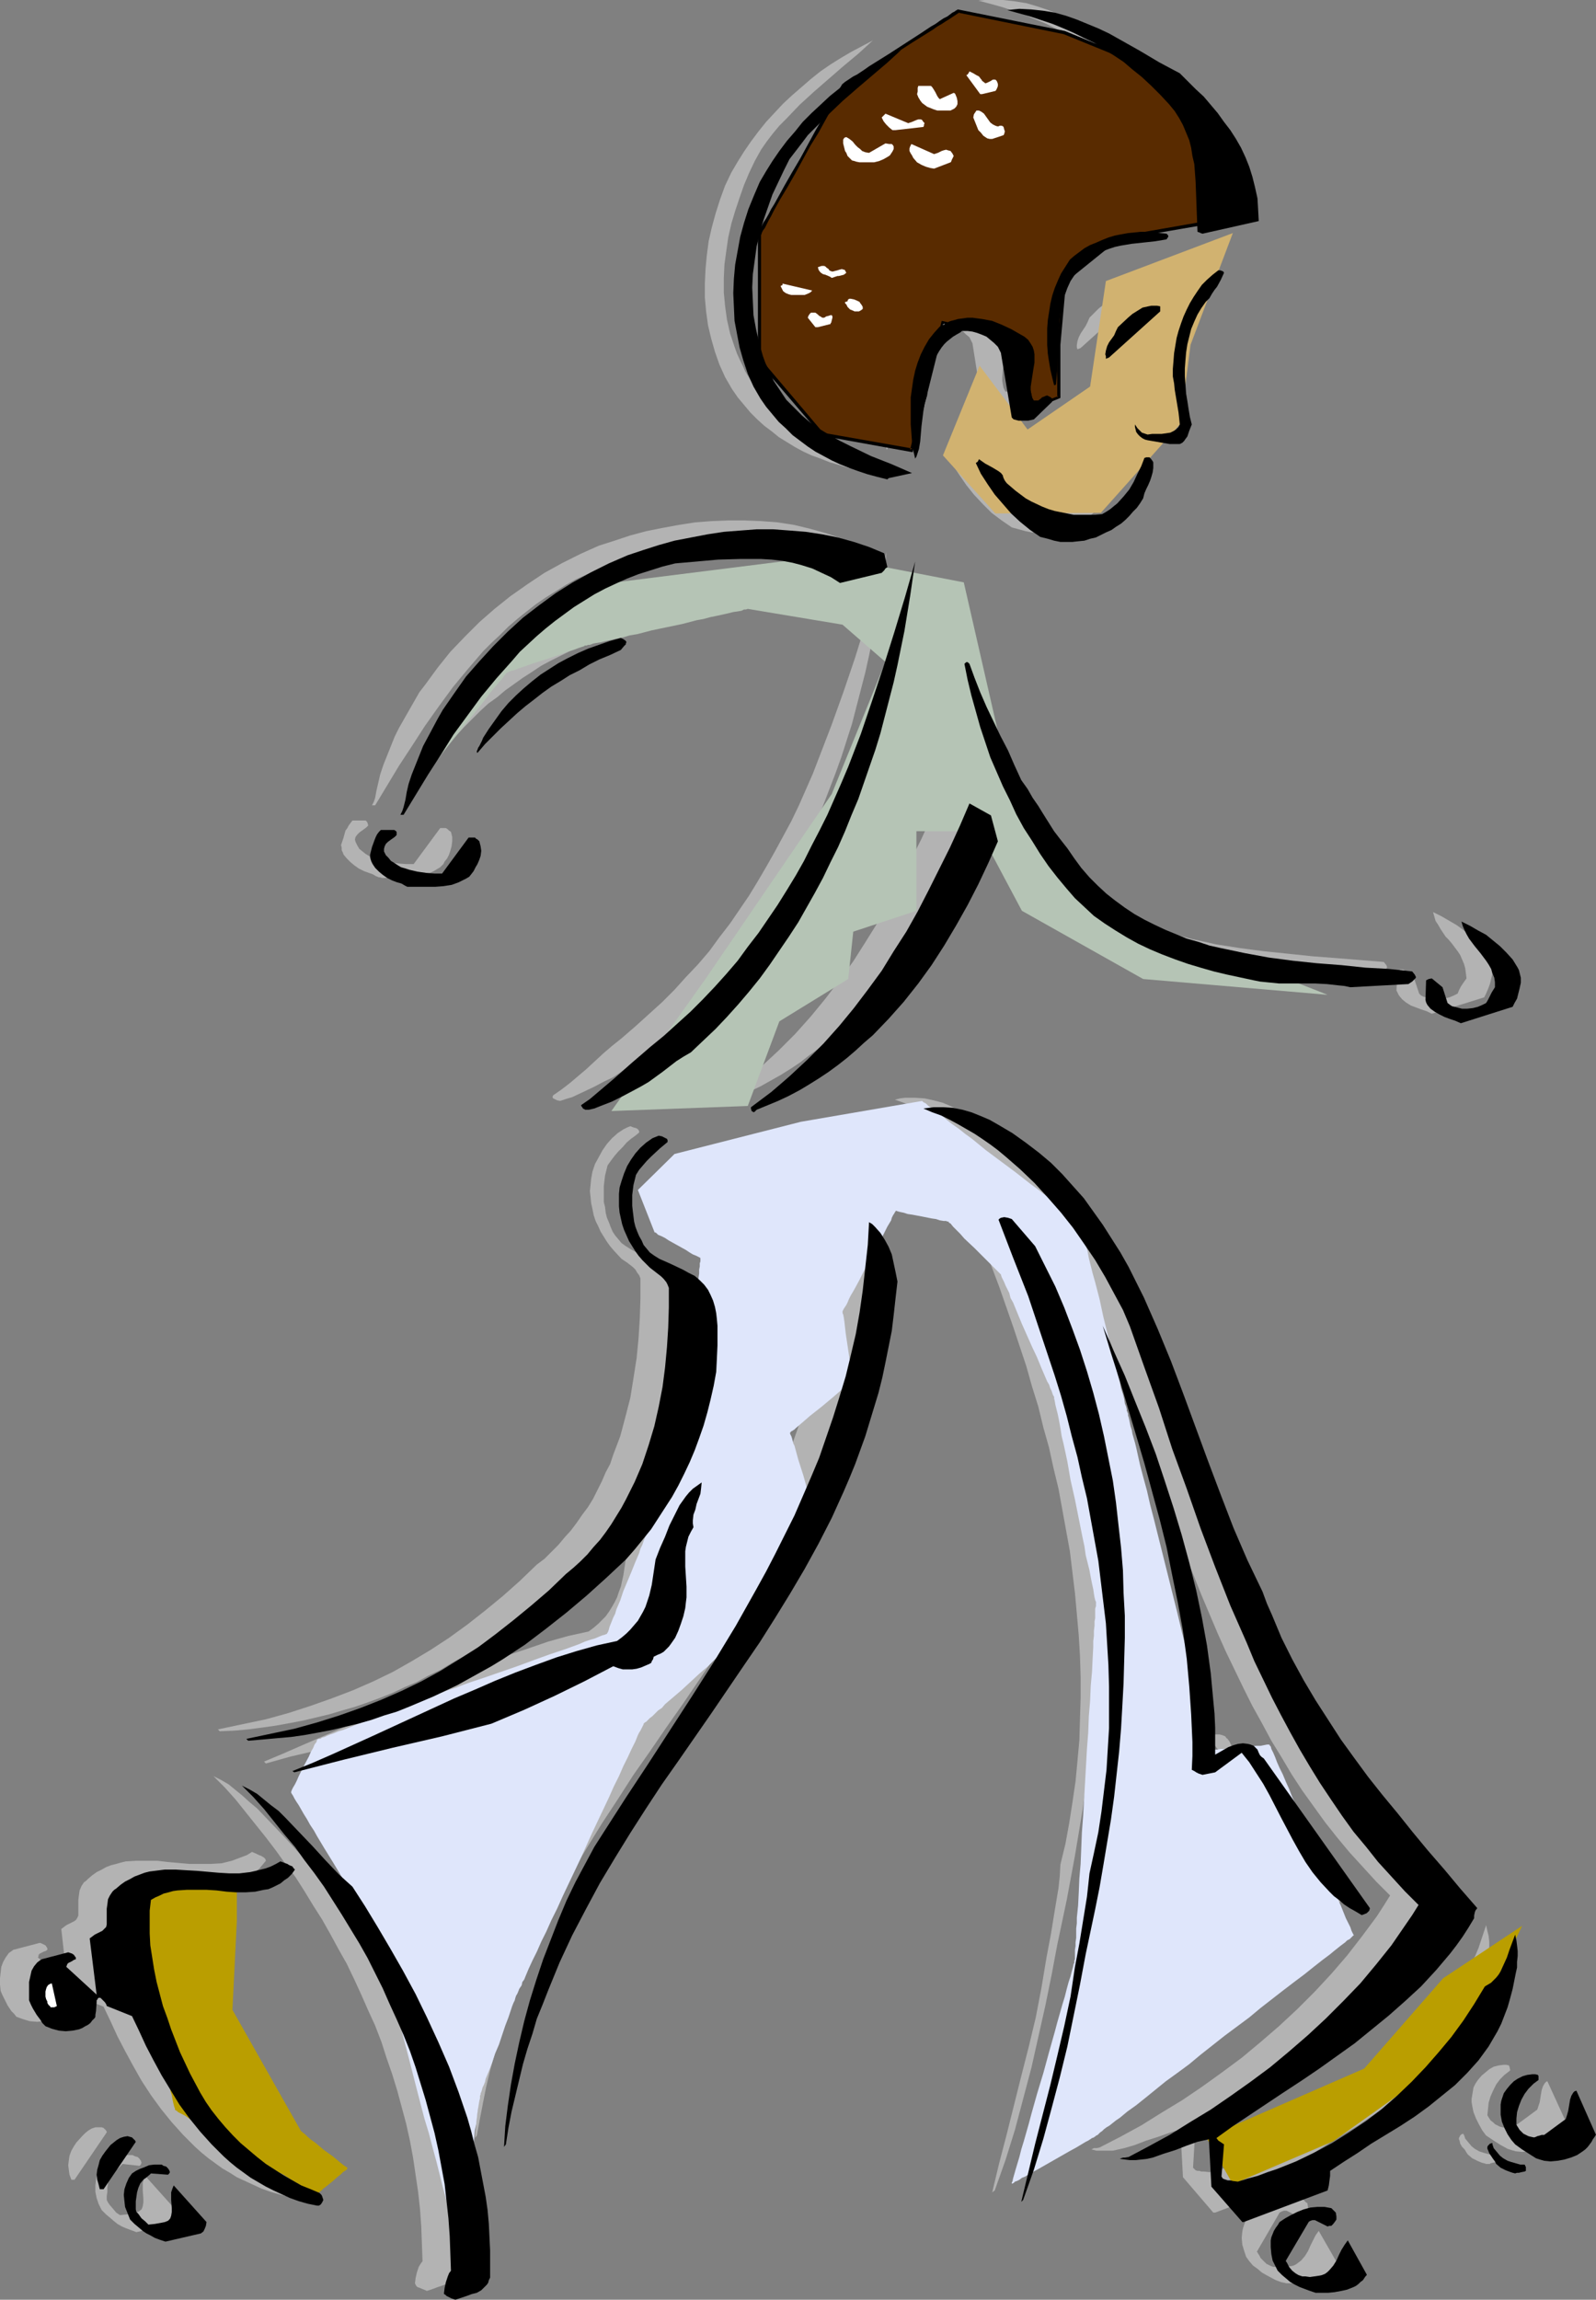 <?xml version="1.0" encoding="UTF-8" standalone="no"?>
<svg
   version="1.0"
   width="108.055mm"
   height="155.668mm"
   id="svg73"
   sodipodi:docname="Roller Skating 3.wmf"
   xmlns:inkscape="http://www.inkscape.org/namespaces/inkscape"
   xmlns:sodipodi="http://sodipodi.sourceforge.net/DTD/sodipodi-0.dtd"
   xmlns="http://www.w3.org/2000/svg"
   xmlns:svg="http://www.w3.org/2000/svg">
  <rect width="100%" height="100%" fill="#808080" stroke="none"/>
  <sodipodi:namedview
     id="namedview73"
     pagecolor="#ffffff"
     bordercolor="#000000"
     borderopacity="0.25"
     inkscape:showpageshadow="2"
     inkscape:pageopacity="0.0"
     inkscape:pagecheckerboard="0"
     inkscape:deskcolor="#d1d1d1"
     inkscape:document-units="mm" />
  <defs
     id="defs1">
    <pattern
       id="WMFhbasepattern"
       patternUnits="userSpaceOnUse"
       width="6"
       height="6"
       x="0"
       y="0" />
  </defs>
  <path
     style="fill:#b3b3b3;fill-opacity:1;fill-rule:evenodd;stroke:none"
     d="m 109.25,586.091 1.455,-0.485 1.293,-0.485 1.455,-0.485 1.131,-0.485 1.293,-0.646 0.97,-0.808 0.323,-0.485 0.485,-0.646 0.162,-0.646 0.323,-0.646 v -3.393 -3.555 l -0.162,-3.393 -0.162,-3.393 -0.323,-3.393 -0.485,-3.555 -0.646,-3.393 -0.646,-3.393 -0.808,-3.393 -0.808,-3.393 -0.808,-3.232 -0.97,-3.393 -2.263,-6.625 -2.586,-6.464 -2.586,-6.302 -2.909,-6.302 -3.071,-5.979 -3.071,-5.979 -3.232,-5.656 -3.232,-5.494 -3.232,-5.333 -3.232,-5.009 -1.778,-1.454 -1.616,-1.616 -3.394,-3.555 -3.394,-3.717 -3.555,-3.717 -3.394,-3.555 -1.939,-1.616 -1.778,-1.616 -1.778,-1.454 -1.778,-1.454 -1.939,-1.131 -1.939,-0.97 2.909,2.909 2.747,3.07 2.586,3.232 2.586,3.232 2.586,3.232 2.586,3.393 2.424,3.393 2.586,3.393 2.263,3.555 2.263,3.717 2.263,3.555 2.101,3.717 2.101,3.878 2.101,3.717 1.939,4.04 1.778,3.878 1.778,4.04 1.778,3.878 1.616,4.201 1.293,4.04 1.455,4.201 1.293,4.201 1.131,4.201 1.131,4.201 0.97,4.363 0.808,4.363 0.646,4.363 0.646,4.363 0.485,4.363 0.323,4.525 0.162,4.363 0.162,4.525 -0.485,0.646 -0.485,0.808 -0.485,1.454 -0.323,1.454 -0.162,1.293 0.162,0.323 0.162,0.323 0.323,0.323 0.485,0.162 z"
     id="path1" />
  <path
     style="fill:#b3b3b3;fill-opacity:1;fill-rule:evenodd;stroke:none"
     d="m 329.206,584.152 h 1.616 1.616 l 1.778,-0.162 1.616,-0.162 1.616,-0.485 1.455,-0.485 0.808,-0.485 0.646,-0.323 0.485,-0.485 0.485,-0.646 0.485,-0.485 0.323,-0.485 0.162,-0.323 0.162,-0.162 v 0 l -5.01,-8.726 -0.808,1.131 -0.646,1.293 -0.646,1.293 -0.646,1.454 -0.808,1.293 -0.97,1.131 -0.646,0.485 -0.646,0.485 -0.646,0.323 -0.808,0.162 -1.293,0.162 -1.131,0.162 -0.97,-0.162 h -0.97 l -0.808,-0.323 -0.97,-0.485 -0.646,-0.646 -0.808,-0.808 -0.323,-0.646 -0.323,-0.485 -0.162,-0.323 -0.162,-0.162 v 0 l 5.818,-10.019 0.323,-0.162 0.323,-0.162 0.485,-0.162 h 0.646 l 0.646,0.323 1.293,0.646 0.646,0.485 0.646,0.162 h 0.485 l 0.323,-0.162 0.646,-0.485 0.485,-0.646 0.323,-0.485 v -0.808 l -0.162,-0.97 -0.323,-0.162 -0.162,-0.162 -0.323,-0.323 -0.485,-0.485 -1.616,-0.162 -1.778,-0.162 -1.778,0.323 -1.778,0.485 -1.616,0.485 -1.616,0.808 -1.616,0.808 -1.293,0.97 -0.485,0.808 -0.646,0.646 -0.323,0.808 -0.323,0.808 -0.323,0.97 -0.162,0.808 -0.162,1.616 0.162,1.778 0.485,1.616 0.485,1.454 0.808,1.131 0.97,1.131 1.131,0.808 1.131,0.97 1.131,0.646 2.424,1.293 1.293,0.485 z"
     id="path2" />
  <path
     style="fill:#b3b3b3;fill-opacity:1;fill-rule:evenodd;stroke:none"
     d="m 34.908,571.063 9.212,-2.101 0.485,-0.485 0.485,-0.646 0.323,-0.808 0.162,-0.97 -8.404,-9.372 -0.323,0.808 -0.323,0.97 v 0.97 0.97 l 0.162,2.101 v 0.97 l -0.162,0.97 -0.162,0.485 -0.162,0.323 -0.646,0.485 -0.646,0.323 -0.808,0.162 -1.778,0.323 -1.616,0.162 -0.97,-0.646 -0.808,-0.97 -0.97,-1.131 -0.323,-0.485 -0.323,-0.646 v -0.97 l 0.162,-1.131 v -1.131 l 0.162,-1.131 0.323,-1.131 0.485,-0.97 0.646,-0.808 0.485,-0.485 0.485,-0.162 0.808,-0.808 0.323,-0.323 0.162,-0.162 4.364,0.485 0.323,-0.323 0.162,-0.485 -0.162,-0.485 -0.323,-0.485 -0.485,-0.485 -0.646,-0.162 -0.646,-0.323 H 33.454 32.161 l -1.293,0.162 -1.293,0.485 -1.131,0.485 -0.97,0.485 -0.97,0.646 -0.97,1.293 -0.646,1.293 -0.323,1.454 -0.162,1.454 v 1.616 l 0.323,1.616 0.485,1.454 0.808,1.616 1.131,1.131 0.97,0.808 1.131,0.97 0.808,0.646 1.131,0.646 1.131,0.485 1.293,0.485 z"
     id="path3" />
  <path
     style="fill:#b3b3b3;fill-opacity:1;fill-rule:evenodd;stroke:none"
     d="m 310.943,566.054 21.495,-8.08 0.323,-1.293 0.162,-1.131 v -1.293 l 0.162,-1.293 3.232,-2.262 3.555,-2.262 3.717,-2.262 3.717,-2.262 3.555,-2.424 3.717,-2.424 3.555,-2.585 3.555,-2.585 3.394,-2.909 3.071,-3.07 1.455,-1.616 1.455,-1.616 1.293,-1.778 1.131,-1.778 1.293,-1.778 0.97,-1.939 0.97,-2.101 0.97,-2.101 0.808,-2.101 0.646,-2.262 0.646,-2.262 0.323,-2.585 0.485,-1.616 0.162,-1.454 0.162,-1.454 0.162,-1.454 v -1.293 l -0.162,-1.454 -0.323,-1.293 -0.323,-1.454 -1.293,3.878 -0.646,1.939 -0.808,1.939 -0.808,1.616 -1.131,1.616 -0.646,0.646 -0.808,0.646 -0.808,0.646 -0.808,0.485 -2.586,4.363 -2.909,4.363 -2.909,4.04 -3.232,4.04 -3.394,3.878 -3.555,3.717 -3.717,3.393 -3.879,3.393 -4.04,3.07 -4.364,2.909 -4.364,2.747 -4.525,2.424 -4.687,2.262 -4.848,1.939 -2.424,0.97 -2.586,0.808 -2.424,0.808 -2.586,0.646 -1.455,-0.162 h -0.646 l -0.485,-0.162 h -0.485 l -0.485,-0.162 -0.323,-0.323 -0.323,-0.323 0.485,-8.241 -0.323,-0.323 -0.646,-0.323 -0.485,-0.485 -0.323,-0.485 4.04,-2.909 4.202,-2.909 4.364,-2.909 4.525,-3.07 4.525,-3.07 4.687,-3.07 4.525,-3.232 4.525,-3.232 4.364,-3.555 4.364,-3.393 4.202,-3.878 4.04,-3.717 3.717,-4.04 1.939,-2.101 1.616,-2.101 1.616,-2.262 1.616,-2.262 1.616,-2.262 1.455,-2.424 v -0.646 -0.808 l 0.323,-0.485 0.323,-0.485 -4.202,-5.009 -4.04,-5.009 -4.202,-4.848 -3.879,-4.686 -4.04,-4.686 -3.717,-4.848 -3.717,-4.686 -3.555,-4.848 -3.394,-4.686 -3.394,-5.009 -3.071,-5.009 -3.071,-5.171 -2.909,-5.333 -2.747,-5.494 -2.586,-5.817 -2.263,-5.979 -1.939,-4.04 -1.939,-4.04 -3.555,-8.241 -3.232,-8.403 -3.232,-8.564 -6.303,-17.129 -3.232,-8.564 -3.394,-8.241 -1.778,-4.04 -1.939,-4.04 -1.939,-3.878 -1.939,-3.878 -2.101,-3.717 -2.101,-3.555 -2.263,-3.555 -2.424,-3.393 -2.586,-3.232 -2.586,-3.232 -2.747,-3.07 -3.071,-2.747 -3.071,-2.747 -3.232,-2.585 -3.394,-2.262 -3.717,-2.262 -2.263,-1.131 -2.263,-1.131 -2.263,-0.97 -2.424,-0.646 -2.263,-0.485 -2.424,-0.162 h -2.586 l -1.293,0.162 -1.293,0.323 2.263,0.808 2.263,0.808 2.263,1.131 2.101,1.131 2.101,1.131 2.101,1.293 1.939,1.454 2.101,1.293 1.939,1.616 1.939,1.454 3.717,3.393 3.717,3.393 3.394,3.717 3.232,3.878 3.071,4.04 3.071,4.04 2.747,4.201 2.424,4.201 2.424,4.201 2.101,4.201 1.939,4.201 3.717,10.503 3.555,10.503 3.555,10.342 3.555,10.18 3.717,10.18 3.717,10.019 3.879,9.695 4.04,9.534 2.101,4.686 2.263,4.686 2.263,4.686 2.263,4.525 2.424,4.363 2.424,4.525 2.586,4.201 2.586,4.363 2.747,4.201 2.909,4.04 2.909,4.04 3.071,3.878 3.232,3.878 3.394,3.717 3.394,3.717 3.555,3.555 -1.616,2.585 -1.778,2.747 -3.717,5.009 -3.879,5.009 -4.04,4.686 -4.202,4.525 -4.525,4.525 -4.687,4.363 -4.687,4.04 -4.848,4.04 -5.01,3.717 -5.172,3.717 -5.01,3.393 -5.333,3.232 -5.172,3.232 -5.333,2.909 -5.333,2.747 -0.808,0.162 h -0.323 -0.323 l -0.323,0.162 -0.323,0.162 1.293,0.323 h 1.293 1.455 1.455 l 1.455,-0.323 1.455,-0.323 2.747,-0.808 2.909,-1.131 3.071,-0.97 2.747,-0.97 1.455,-0.485 1.455,-0.323 0.646,12.119 7.757,9.049 z"
     id="path4" />
  <path
     style="fill:#b3b3b3;fill-opacity:1;fill-rule:evenodd;stroke:none"
     d="m 73.857,562.014 0.485,-0.162 0.485,-0.323 0.323,-0.485 0.323,-0.646 -0.162,-0.485 -0.162,-0.323 -0.162,-0.485 -0.485,-0.485 -2.263,-0.808 -2.424,-1.131 -2.263,-1.131 -2.263,-1.454 -2.424,-1.454 -2.263,-1.454 -2.101,-1.778 -2.101,-1.616 -2.101,-1.939 -1.939,-1.939 -1.939,-2.101 -1.778,-2.101 -1.778,-2.101 -1.616,-2.262 -1.293,-2.424 -1.293,-2.262 -1.293,-2.585 -1.293,-2.747 -1.293,-2.747 -1.131,-2.909 -1.131,-2.909 -1.131,-2.909 -0.97,-3.07 -0.808,-3.07 -0.808,-3.07 -0.646,-3.232 -0.646,-3.07 -0.323,-3.07 -0.162,-2.909 -0.162,-3.07 0.162,-2.909 0.323,-2.747 0.97,-0.646 1.131,-0.485 1.131,-0.485 1.131,-0.323 1.131,-0.323 1.131,-0.162 2.586,-0.162 h 2.424 2.586 l 2.424,0.162 2.586,0.323 2.586,0.162 h 2.424 l 2.424,-0.162 2.263,-0.323 1.131,-0.323 0.97,-0.485 1.131,-0.485 0.97,-0.485 0.97,-0.646 0.97,-0.808 0.808,-0.97 0.808,-0.97 -0.162,-0.485 -0.323,-0.323 -0.808,-0.485 -0.485,-0.162 -0.646,-0.323 -1.131,-0.485 -1.293,0.808 -1.293,0.485 -1.293,0.485 -1.293,0.485 -1.293,0.323 -1.293,0.323 -2.747,0.162 h -2.747 -2.747 l -5.495,-0.485 -2.747,-0.323 h -2.586 -2.747 l -2.747,0.162 -1.293,0.323 -1.131,0.323 -1.293,0.323 -1.293,0.485 -1.131,0.646 -1.293,0.646 -1.131,0.808 -1.131,0.97 -0.485,0.485 -0.485,0.323 -0.323,0.485 -0.323,0.485 -0.485,1.131 -0.162,1.131 -0.162,1.293 v 1.293 1.293 1.454 l -0.323,0.646 -0.323,0.485 -0.485,0.323 -0.646,0.323 -1.293,0.646 -0.646,0.485 -0.646,0.485 1.616,14.543 -7.596,-7.272 0.162,-0.323 v -0.323 l 0.323,-0.323 0.323,-0.162 0.646,-0.323 0.485,-0.162 0.485,-0.323 v -0.323 l -0.162,-0.323 -0.323,-0.485 -0.646,-0.323 -0.323,-0.162 -0.485,-0.162 -6.788,1.778 -0.646,0.485 -0.485,0.323 -0.808,1.131 -0.646,1.131 -0.485,1.293 L 0.162,504.649 0,506.103 v 1.616 l 0.162,1.616 0.485,1.131 0.485,0.97 0.808,1.616 0.97,1.454 0.646,0.646 0.646,0.808 1.778,0.646 1.616,0.485 1.939,0.162 1.616,-0.162 1.778,-0.323 0.808,-0.323 0.646,-0.323 0.646,-0.485 0.808,-0.485 0.485,-0.646 0.646,-0.646 0.162,-0.323 v -0.485 l 0.162,-0.97 v -2.262 l 0.162,-0.323 0.162,-0.323 0.162,-0.323 h 0.162 0.323 l 0.485,0.162 0.323,0.323 0.323,0.485 0.323,0.485 0.323,0.485 6.465,2.585 1.778,3.717 1.778,3.878 1.939,3.717 2.101,3.878 2.101,3.717 2.424,3.717 2.586,3.555 2.747,3.393 2.909,3.232 3.071,3.07 1.616,1.454 1.778,1.454 1.778,1.293 1.778,1.293 1.939,1.131 1.778,1.131 2.101,0.97 2.101,0.97 2.101,0.97 2.263,0.808 2.263,0.646 z"
     id="path5" />
  <path
     style="fill:#b3b3b3;fill-opacity:1;fill-rule:evenodd;stroke:none"
     d="m 254.54,560.398 2.747,-7.756 2.424,-7.756 2.101,-7.918 2.101,-7.918 1.778,-7.918 1.778,-7.918 1.616,-7.918 1.455,-7.756 2.424,-11.473 2.101,-11.311 0.97,-5.817 0.97,-5.817 0.808,-5.817 0.646,-5.656 0.646,-5.817 0.485,-5.979 0.323,-5.656 0.323,-5.817 0.162,-5.817 0.162,-5.979 -0.162,-5.656 -0.162,-5.817 -0.323,-5.817 -0.323,-5.817 -0.646,-5.656 -0.646,-5.656 -0.97,-5.817 -0.97,-5.656 -1.131,-5.656 -1.293,-5.494 -1.455,-5.656 -1.616,-5.494 -1.778,-5.494 -1.939,-5.332 -2.101,-5.494 -2.263,-5.171 -2.586,-5.332 -2.586,-5.171 -6.141,-6.948 -0.808,-0.323 h -0.97 l -0.808,0.162 -0.485,0.162 -0.323,0.162 3.879,9.695 3.717,9.857 3.555,10.18 3.394,10.18 1.455,5.171 1.616,5.171 1.293,5.333 1.455,5.171 1.131,5.171 1.293,5.333 0.97,5.332 0.97,5.333 0.97,5.333 0.646,5.332 0.646,5.333 0.485,5.333 0.485,5.494 0.323,5.332 0.162,5.333 v 5.333 l -0.162,5.332 -0.162,5.494 -0.485,5.333 -0.485,5.171 -0.808,5.494 -0.808,5.171 -0.97,5.332 -1.293,5.333 -0.162,2.909 -0.323,3.07 -0.97,5.817 -0.97,5.979 -1.131,5.979 -1.293,7.756 -1.455,7.595 -1.778,7.433 -1.939,7.595 -3.717,14.866 -1.939,7.433 -1.778,7.433 z"
     id="path6" />
  <path
     style="fill:#b3b3b3;fill-opacity:1;fill-rule:evenodd;stroke:none"
     d="m 19.07,557.651 8.242,-12.119 v -0.323 h -0.162 v -0.162 l -0.323,-0.323 -0.323,-0.323 -0.485,-0.162 H 25.373 24.404 l -0.97,0.323 -0.808,0.485 -0.808,0.646 -0.808,0.808 -1.455,1.616 -0.646,0.97 -0.646,1.131 -0.485,1.293 -0.162,1.131 -0.162,1.293 0.162,1.293 0.162,1.131 0.485,1.293 z"
     id="path7" />
  <path
     style="fill:#b3b3b3;fill-opacity:1;fill-rule:evenodd;stroke:none"
     d="m 380.275,553.611 h 0.646 0.323 l 0.162,-0.162 0.646,-0.162 0.808,-0.162 0.323,-0.162 v -0.485 -0.485 l -0.323,-0.646 h -1.131 l -1.131,-0.323 -1.131,-0.323 -0.97,-0.323 -1.131,-0.646 -0.808,-0.646 -0.808,-0.97 -0.808,-0.97 -0.162,-0.485 -0.162,-0.485 -0.162,-0.162 v -0.162 l -0.485,0.162 -0.323,0.323 -0.162,0.323 -0.162,0.323 v 0.323 l 0.162,0.323 0.162,0.808 0.485,0.808 0.646,0.646 0.485,0.808 0.323,0.485 1.131,0.97 1.293,0.646 1.131,0.485 0.646,0.162 z"
     id="path8" />
  <path
     style="fill:#b3b3b3;fill-opacity:1;fill-rule:evenodd;stroke:none"
     d="m 387.871,550.379 1.616,0.162 1.778,-0.162 1.616,-0.323 1.778,-0.485 1.455,-0.646 1.455,-0.97 0.808,-0.485 0.485,-0.485 0.646,-0.646 0.485,-0.808 0.323,-0.646 0.323,-0.485 0.323,-0.485 0.162,-0.162 v 0 l -5.172,-11.311 -0.323,0.162 -0.323,0.323 -0.485,0.808 -0.323,0.97 -0.162,0.97 -0.162,0.97 -0.162,1.131 -0.323,0.97 -0.323,0.97 -5.495,4.04 h -0.646 l -0.323,0.162 h -0.323 l -0.646,0.162 -0.646,0.323 -0.808,-0.162 -0.646,-0.162 -0.646,-0.323 -0.646,-0.323 -0.485,-0.485 -0.646,-0.485 -0.808,-1.293 0.162,-1.616 0.162,-1.616 0.485,-1.616 0.646,-1.454 0.808,-1.616 0.97,-1.293 1.131,-1.131 1.455,-1.131 v -0.162 l -0.162,-0.808 -0.162,-0.323 -0.646,-0.162 h -0.646 l -1.293,0.162 -1.293,0.323 -1.131,0.646 -0.97,0.808 -0.97,0.808 -0.97,1.131 -0.646,0.97 -0.485,0.97 -0.162,0.97 -0.162,0.97 -0.162,0.97 v 0.808 l 0.162,0.97 0.323,1.616 0.646,1.616 0.808,1.616 0.808,1.454 0.97,1.293 1.939,1.293 1.778,1.131 1.778,0.97 0.97,0.323 z"
     id="path9" />
  <path
     style="fill:#b3b3b3;fill-opacity:1;fill-rule:evenodd;stroke:none"
     d="m 122.018,546.34 0.808,-4.363 0.808,-4.201 0.808,-4.04 0.97,-4.04 1.131,-4.04 1.131,-3.878 1.131,-3.878 1.293,-3.717 1.293,-3.717 2.909,-7.272 1.616,-3.555 3.232,-6.948 3.555,-6.787 3.555,-6.625 3.879,-6.464 3.879,-6.302 4.04,-6.14 4.04,-6.302 4.202,-5.979 4.202,-6.14 4.202,-5.979 8.242,-12.119 4.202,-6.14 3.879,-6.14 3.879,-6.14 3.717,-6.464 3.555,-6.464 3.232,-6.464 3.232,-6.787 1.455,-3.555 1.455,-3.393 1.293,-3.717 1.293,-3.555 1.131,-3.717 1.131,-3.555 1.131,-3.878 0.97,-3.878 0.808,-3.878 0.808,-4.04 0.646,-4.04 0.646,-4.04 0.485,-4.363 0.485,-4.201 -0.485,-2.424 -0.485,-2.262 -0.646,-2.101 -0.646,-2.101 -0.97,-1.778 -1.131,-1.778 -1.455,-1.454 -0.646,-0.646 -0.97,-0.646 -0.323,5.979 -0.485,5.817 -0.646,5.656 -0.808,5.656 -1.131,5.494 -1.131,5.494 -1.455,5.494 -1.455,5.171 -1.616,5.171 -1.778,5.333 -1.778,5.009 -2.101,5.009 -2.101,5.009 -2.263,4.848 -2.263,4.848 -2.424,4.686 -2.424,4.686 -2.586,4.686 -5.172,9.211 -5.495,9.049 -5.656,8.888 -5.656,8.726 -5.656,8.726 -5.656,8.564 -5.656,8.564 -2.586,4.201 -2.424,4.363 -2.263,4.525 -2.263,4.848 -2.101,4.848 -2.101,5.009 -1.778,5.171 -1.778,5.171 -1.616,5.333 -1.455,5.332 -1.293,5.333 -1.131,5.333 -0.97,5.494 -0.808,5.333 -0.646,5.333 -0.485,5.333 z"
     id="path10" />
  <path
     style="fill:#b3b3b3;fill-opacity:1;fill-rule:evenodd;stroke:none"
     d="m 6.626,511.274 0.485,-0.485 -1.293,-5.817 -0.485,0.162 -0.323,0.485 -0.323,0.323 -0.162,0.646 -0.162,0.485 v 0.646 0.646 l 0.162,0.646 0.162,0.646 0.162,0.323 0.162,0.323 0.162,0.162 0.162,0.162 0.162,0.323 0.162,0.323 z"
     id="path11" />
  <path
     style="fill:#b3b3b3;fill-opacity:1;fill-rule:evenodd;stroke:none"
     d="m 341.488,487.359 0.97,-0.323 v 0 l 0.323,-0.323 0.162,-0.323 0.323,-0.485 -27.313,-38.459 -0.323,-0.323 -0.485,-0.485 -0.323,-0.646 -0.323,-0.646 -0.162,-0.162 -0.162,-0.162 v -0.162 l -0.323,-0.162 -0.323,-0.485 -0.808,-0.323 -0.646,-0.162 h -1.293 -1.293 l -1.293,0.485 -1.131,0.485 -1.131,0.485 -2.263,1.293 v -3.393 l -0.162,-3.555 -0.162,-3.393 -0.162,-3.555 -0.646,-6.948 -1.131,-7.11 -1.131,-6.948 -1.616,-7.11 -1.616,-7.11 -1.939,-6.948 -2.101,-6.948 -2.263,-7.11 -2.424,-6.787 -2.424,-6.787 -2.747,-6.625 -2.747,-6.625 -2.747,-6.464 -2.909,-6.302 4.525,14.058 4.202,14.058 2.101,7.11 1.939,7.11 1.778,7.11 1.778,7.272 1.616,7.11 1.455,7.11 1.131,7.11 0.97,7.11 0.808,7.272 0.485,6.948 0.162,7.11 v 3.555 3.555 l 0.485,0.323 0.323,0.162 0.323,0.162 0.646,0.323 0.485,0.162 0.485,0.162 3.232,-0.485 6.788,-5.171 1.939,2.585 1.778,2.585 1.778,2.747 1.616,2.909 2.909,5.817 3.071,5.817 1.616,2.747 1.616,2.747 1.778,2.747 2.101,2.424 2.263,2.424 1.131,1.131 1.293,1.131 1.293,0.97 1.455,0.97 1.455,0.808 1.616,0.97 z"
     id="path12" />
  <path
     style="fill:#b3b3b3;fill-opacity:1;fill-rule:evenodd;stroke:none"
     d="m 68.039,451.162 6.303,-1.778 6.303,-1.454 12.606,-3.07 12.606,-3.07 6.303,-1.616 6.303,-1.616 4.202,-1.778 4.202,-1.778 3.879,-1.778 3.879,-1.778 7.596,-3.717 7.434,-3.878 1.293,0.485 1.131,0.323 h 1.131 1.131 l 1.293,-0.162 1.131,-0.323 1.131,-0.485 1.131,-0.485 0.162,-0.162 h 0.162 l 0.162,-0.485 0.162,-0.485 0.323,-0.646 0.808,-0.323 0.97,-0.485 0.646,-0.485 0.808,-0.646 0.485,-0.646 0.646,-0.646 0.97,-1.616 0.808,-1.778 0.808,-1.778 0.485,-1.939 0.646,-2.101 0.162,-1.454 0.162,-1.293 v -2.747 l -0.162,-2.585 -0.162,-2.585 v -2.585 -1.131 l 0.162,-1.293 0.323,-1.293 0.323,-1.293 0.485,-1.131 0.808,-1.293 -0.162,-0.97 v -0.808 l 0.162,-1.454 0.323,-1.293 0.485,-1.293 0.97,-2.585 0.162,-1.454 0.162,-1.454 -1.131,0.646 -1.131,0.808 -0.97,0.97 -0.808,0.97 -0.808,1.131 -0.808,1.131 -1.293,2.585 -1.293,2.747 -1.131,2.747 -2.424,5.817 -0.485,3.232 -0.485,3.232 -0.646,2.909 -0.485,1.293 -0.485,1.454 -0.646,1.293 -0.646,1.131 -0.808,1.293 -0.808,1.131 -0.97,0.97 -0.97,0.97 -1.131,0.97 -1.293,0.97 -5.172,1.131 -5.172,1.454 -5.172,1.778 -5.333,1.778 -5.172,1.939 -5.172,2.101 -5.333,2.262 -5.172,2.262 -10.343,4.848 -10.343,4.848 -10.505,4.525 -5.172,2.262 -5.01,2.101 z"
     id="path13" />
  <path
     style="fill:#b3b3b3;fill-opacity:1;fill-rule:evenodd;stroke:none"
     d="m 56.241,442.921 3.717,-0.162 3.555,-0.323 3.717,-0.485 3.394,-0.485 3.555,-0.646 3.394,-0.646 3.394,-0.808 3.394,-0.808 3.232,-0.97 3.394,-0.97 3.232,-1.131 3.071,-1.131 3.232,-1.293 3.071,-1.454 3.071,-1.293 2.909,-1.616 3.071,-1.454 2.909,-1.778 2.909,-1.616 2.909,-1.778 5.495,-3.717 5.495,-3.878 5.333,-4.363 5.172,-4.363 5.01,-4.525 4.848,-4.686 2.263,-2.585 2.263,-2.585 1.939,-2.585 1.939,-2.747 1.778,-2.747 1.778,-2.747 1.616,-2.909 1.455,-2.909 1.293,-3.07 1.293,-3.07 1.293,-3.07 0.97,-3.232 1.131,-3.232 0.808,-3.393 0.646,-3.555 0.808,-3.555 0.162,-3.232 0.162,-3.393 v -3.393 -1.778 l -0.162,-1.616 -0.323,-1.616 -0.323,-1.616 -0.323,-1.454 -0.646,-1.454 -0.646,-1.454 -0.97,-1.293 -1.131,-1.131 -1.293,-0.97 -1.616,-0.97 -1.455,-0.808 -3.071,-1.454 -1.455,-0.485 -1.455,-0.808 -1.293,-0.808 -1.131,-0.808 -0.808,-0.97 -0.808,-0.97 -0.646,-0.97 -0.485,-1.131 -0.485,-1.293 -0.485,-1.131 -0.323,-1.293 -0.162,-1.454 -0.323,-1.293 v -1.454 -1.293 -1.293 l 0.162,-1.454 0.162,-1.293 0.323,-1.293 0.323,-1.293 0.808,-1.131 0.97,-1.293 0.97,-1.131 1.131,-1.131 0.97,-1.131 1.131,-0.97 1.131,-0.808 0.97,-0.808 v -0.323 l -0.162,-0.323 -0.323,-0.323 -0.323,-0.162 -0.646,-0.162 -0.808,-0.323 -0.808,0.323 -0.97,0.485 -1.455,0.97 -1.455,1.293 -1.293,1.454 -1.131,1.616 -0.97,1.778 -0.97,1.778 -0.646,1.939 -0.323,1.778 -0.162,1.616 -0.162,1.616 0.162,1.454 0.162,1.616 0.323,1.454 0.323,1.616 0.485,1.454 0.646,1.293 0.646,1.454 0.808,1.293 0.808,1.293 0.808,1.131 0.97,1.131 1.939,2.101 1.455,0.97 1.455,1.131 0.646,0.646 0.485,0.808 0.485,0.646 0.323,0.808 v 5.171 l -0.162,5.009 -0.323,5.171 -0.485,5.009 -0.808,5.171 -0.808,5.009 -1.293,5.009 -1.293,4.848 -1.778,4.686 -0.808,2.424 -1.131,2.101 -0.97,2.262 -1.131,2.262 -1.131,2.262 -1.293,2.101 -1.455,1.939 -1.455,2.101 -1.455,1.939 -1.616,1.778 -1.616,1.939 -1.778,1.778 -1.778,1.778 -1.939,1.454 -4.364,4.201 -4.364,3.878 -4.525,3.717 -4.525,3.555 -4.687,3.393 -4.687,3.07 -4.848,2.909 -4.848,2.747 -5.01,2.424 -5.172,2.262 -5.495,2.101 -5.495,1.939 -5.495,1.778 -5.818,1.616 -6.141,1.293 -6.141,1.293 z"
     id="path14" />
  <path
     style="fill:#b3b3b3;fill-opacity:1;fill-rule:evenodd;stroke:none"
     d="m 186.178,281.653 2.909,-1.131 2.747,-1.293 2.747,-1.293 2.586,-1.454 2.586,-1.454 2.586,-1.616 2.424,-1.616 2.263,-1.778 2.424,-1.778 2.263,-1.778 2.101,-1.939 2.101,-2.101 2.101,-1.939 2.101,-2.262 3.879,-4.363 3.555,-4.525 3.555,-4.848 3.232,-5.009 3.071,-5.171 2.909,-5.171 2.747,-5.333 2.586,-5.494 2.424,-5.494 -1.939,-6.625 -5.333,-2.909 -2.424,5.656 -2.586,5.656 -2.747,5.494 -2.747,5.333 -2.747,5.333 -2.909,5.171 -3.232,5.171 -3.071,4.848 -3.555,4.848 -3.555,4.686 -3.717,4.525 -4.04,4.525 -4.202,4.201 -4.525,4.201 -2.424,2.101 -2.263,1.939 -2.586,1.939 -2.586,1.939 v 0.162 0.323 l 0.162,0.485 0.162,0.323 h 0.323 l 0.323,-0.162 0.162,-0.162 z"
     id="path15" />
  <path
     style="fill:#b3b3b3;fill-opacity:1;fill-rule:evenodd;stroke:none"
     d="m 143.351,281.653 1.455,-0.485 1.616,-0.485 2.747,-1.293 2.747,-1.293 2.747,-1.454 2.101,-0.97 1.939,-1.293 1.778,-1.293 1.778,-1.293 3.555,-2.747 1.778,-1.131 1.939,-1.131 3.232,-2.909 2.909,-3.07 3.071,-3.07 2.909,-3.232 2.747,-3.232 2.747,-3.393 2.586,-3.393 2.424,-3.555 2.424,-3.555 2.263,-3.717 2.263,-3.717 2.101,-3.878 2.101,-3.878 1.939,-3.878 1.939,-4.04 1.778,-4.04 1.616,-4.04 1.616,-4.201 1.616,-4.201 1.455,-4.04 2.747,-8.564 1.131,-4.363 1.131,-4.363 1.131,-4.363 0.97,-4.363 1.778,-8.726 1.455,-8.888 1.293,-8.888 -2.586,9.049 -2.747,9.049 -2.747,8.888 -2.909,8.564 -3.071,8.564 -3.232,8.403 -1.616,4.201 -1.778,4.04 -1.778,4.04 -1.939,4.04 -2.101,3.878 -2.101,3.878 -2.101,3.717 -2.263,3.878 -2.263,3.717 -2.424,3.555 -2.424,3.555 -2.747,3.555 -2.586,3.555 -2.909,3.393 -3.071,3.232 -2.909,3.232 -3.232,3.232 -3.394,3.07 -3.394,3.07 -3.555,3.07 -2.424,1.939 -2.263,1.939 -4.364,4.04 -2.101,1.778 -2.101,1.778 -2.101,1.616 -2.101,1.454 -0.162,0.323 v 0.323 l 0.162,0.162 0.323,0.162 0.646,0.323 z"
     id="path16" />
  <path
     style="fill:#b3b3b3;fill-opacity:1;fill-rule:evenodd;stroke:none"
     d="m 366.377,259.354 13.414,-4.201 0.485,-0.97 0.485,-1.131 0.485,-1.293 0.323,-1.293 0.323,-1.293 v -1.454 l -0.162,-0.646 -0.162,-0.646 -0.162,-0.646 -0.323,-0.646 -1.455,-2.101 -1.455,-1.778 -1.616,-1.616 -1.778,-1.454 -1.939,-1.454 -1.939,-1.131 -1.939,-1.131 -2.263,-1.131 0.323,1.131 0.323,1.131 0.646,0.97 0.646,1.131 1.293,1.939 0.808,0.808 0.808,0.97 1.455,1.939 0.646,0.97 0.485,1.131 0.485,1.131 0.323,1.131 0.162,1.293 0.162,1.293 -0.808,1.131 -0.646,0.97 -0.485,0.97 -0.323,0.808 -0.97,0.485 -1.131,0.485 -1.293,0.323 -1.455,0.162 h -1.293 l -1.455,-0.323 -1.131,-0.323 -0.646,-0.323 -0.485,-0.485 -1.293,-3.878 -2.747,-2.262 v 0 h -0.808 l -0.323,0.162 -0.323,0.323 -0.323,4.848 0.323,0.646 0.323,0.646 0.808,0.97 0.97,0.808 1.293,0.808 1.293,0.485 1.293,0.485 1.455,0.485 z"
     id="path17" />
  <path
     style="fill:#b3b3b3;fill-opacity:1;fill-rule:evenodd;stroke:none"
     d="m 338.256,250.305 14.868,-0.97 0.485,-0.323 0.485,-0.323 0.485,-0.485 0.162,-0.323 0.162,-0.323 v -0.323 l -0.162,-0.323 -0.646,-0.808 -5.98,-0.485 -5.98,-0.485 -6.303,-0.485 -6.141,-0.646 -6.303,-0.646 -6.141,-0.808 -6.141,-0.97 -2.909,-0.646 -3.071,-0.646 -2.909,-0.808 -2.909,-0.808 -2.909,-0.97 -2.747,-1.131 -2.909,-1.131 -2.586,-1.131 -2.586,-1.454 -2.586,-1.454 -2.424,-1.616 -2.424,-1.778 -2.424,-1.778 -2.101,-2.101 -2.101,-2.101 -2.101,-2.424 -1.939,-2.424 -1.778,-2.585 -1.616,-2.262 -1.616,-2.101 -2.747,-4.201 -2.747,-4.363 -1.455,-2.101 -1.616,-2.262 -1.616,-3.878 -1.778,-3.878 -3.717,-7.433 -1.778,-3.717 -1.616,-3.717 -1.293,-3.555 -1.293,-3.717 -0.323,-0.323 -0.323,-0.162 -0.323,0.162 -0.323,0.323 0.808,4.04 0.97,4.04 0.97,4.04 1.131,4.04 1.293,3.878 1.455,3.878 1.616,3.717 1.616,3.717 1.616,3.717 1.778,3.555 1.939,3.393 2.101,3.393 1.939,3.232 2.263,3.07 2.263,3.07 2.424,2.909 2.101,2.424 2.424,2.262 2.424,2.101 2.586,1.939 2.909,1.778 2.909,1.778 2.909,1.616 3.071,1.454 3.071,1.293 3.232,1.293 3.394,1.131 3.232,0.97 3.394,0.97 3.394,0.808 6.788,1.616 1.616,0.162 1.616,0.323 3.071,0.162 3.071,0.162 h 6.303 3.071 l 2.909,0.323 z"
     id="path18" />
  <path
     style="fill:#b3b3b3;fill-opacity:1;fill-rule:evenodd;stroke:none"
     d="m 97.776,224.612 h 4.202 l 2.101,-0.162 2.101,-0.162 1.939,-0.323 0.97,-0.323 0.97,-0.323 0.97,-0.485 0.808,-0.485 0.808,-0.485 0.808,-0.808 0.323,-0.646 0.646,-0.808 0.485,-0.97 0.323,-0.97 0.323,-1.131 0.162,-1.293 v -1.131 l -0.323,-1.293 -0.485,-0.323 -0.323,-0.323 -0.485,-0.323 h -1.455 l -6.788,9.211 h -1.939 l -2.101,-0.162 -2.263,-0.323 -2.101,-0.485 -1.131,-0.323 -0.97,-0.323 -0.97,-0.485 -0.808,-0.485 -0.808,-0.646 -0.808,-0.646 -0.485,-0.808 -0.485,-0.97 -0.162,-0.646 0.162,-0.646 0.485,-0.646 0.485,-0.485 1.131,-0.808 0.646,-0.485 0.485,-0.485 -0.162,-0.646 -0.162,-0.323 -0.323,-0.323 h -3.394 l -0.485,0.646 -0.485,0.646 -0.323,0.646 -0.485,0.646 -0.485,1.778 -0.646,1.939 0.162,0.646 v 0.646 l 0.323,0.646 0.162,0.485 0.808,0.97 0.97,0.97 0.97,0.808 1.131,0.808 1.293,0.646 1.293,0.485 0.485,0.162 0.485,0.162 0.808,0.485 0.808,0.323 h 0.323 z"
     id="path19" />
  <path
     style="fill:#b3b3b3;fill-opacity:1;fill-rule:evenodd;stroke:none"
     d="m 95.998,206.029 6.141,-10.18 3.394,-5.171 3.232,-5.009 3.555,-5.009 3.555,-4.848 3.879,-4.686 3.879,-4.525 2.101,-2.101 2.263,-2.101 2.101,-2.101 2.263,-1.939 2.424,-1.939 2.263,-1.778 2.586,-1.778 2.586,-1.616 2.586,-1.616 2.586,-1.454 2.909,-1.293 2.747,-1.293 3.071,-1.131 3.071,-0.97 3.071,-0.97 3.232,-0.808 5.495,-0.485 5.495,-0.485 5.495,-0.162 h 2.747 l 2.747,0.162 h 2.747 l 2.586,0.323 2.747,0.485 2.424,0.646 2.586,0.808 2.424,1.131 2.263,1.131 2.263,1.616 10.828,-2.747 0.323,-0.323 0.162,-0.323 0.323,-0.485 0.485,-0.323 -0.646,-3.393 -3.879,-1.616 -3.879,-1.293 -4.04,-1.131 -4.04,-0.97 -4.202,-0.646 -4.202,-0.323 -4.202,-0.162 h -4.202 l -4.202,0.162 -4.202,0.323 -4.202,0.646 -4.364,0.808 -4.04,0.808 -4.202,1.131 -3.879,1.293 -4.04,1.293 -4.687,2.101 -4.525,2.262 -4.687,2.585 -4.364,2.909 -4.364,3.07 -4.04,3.232 -3.879,3.393 -3.717,3.717 -3.717,3.878 -3.232,4.04 -3.071,4.201 -1.616,2.101 -1.293,2.262 -1.293,2.262 -1.293,2.262 -1.293,2.262 -1.131,2.262 -0.97,2.424 -0.97,2.424 -0.97,2.424 -0.808,2.424 -0.485,2.101 -0.485,2.101 -0.323,1.778 -0.323,0.97 -0.485,0.97 z"
     id="path20" />
  <path
     style="fill:#b3b3b3;fill-opacity:1;fill-rule:evenodd;stroke:none"
     d="m 114.907,190.193 1.939,-2.101 1.939,-2.101 2.101,-2.101 1.939,-1.939 2.101,-1.939 2.263,-1.616 2.101,-1.778 2.263,-1.616 2.263,-1.616 2.263,-1.454 2.424,-1.616 2.424,-1.293 2.586,-1.293 2.586,-1.293 2.586,-1.293 2.747,-1.131 0.808,-0.97 0.323,-0.323 0.162,-0.162 v 0 l 0.162,-0.323 v -0.323 -0.323 l -0.162,-0.162 -0.485,-0.323 -0.808,-0.162 -2.747,0.808 -2.909,0.808 -2.586,0.97 -2.586,1.131 -2.586,1.293 -2.424,1.293 -2.424,1.454 -2.263,1.616 -2.101,1.616 -2.101,1.778 -1.939,1.778 -1.939,2.101 -1.778,1.939 -1.778,2.262 -1.455,2.262 -1.616,2.262 -0.162,0.808 -0.323,0.646 -0.323,0.646 -0.323,0.485 -0.162,0.485 -0.162,0.485 v 0.162 z"
     id="path21" />
  <path
     style="fill:#b3b3b3;fill-opacity:1;fill-rule:evenodd;stroke:none"
     d="m 265.692,136.221 h 1.455 l 1.455,-0.162 1.616,-0.162 1.455,-0.485 1.293,-0.323 1.455,-0.646 1.293,-0.646 1.293,-0.646 1.293,-0.808 1.131,-0.808 1.131,-0.97 1.131,-0.97 0.97,-0.97 0.808,-1.131 0.97,-1.131 0.646,-1.131 0.485,-1.293 0.485,-1.131 0.485,-1.131 0.323,-0.97 0.485,-1.131 0.162,-0.97 0.323,-1.293 v -1.131 -0.323 l -0.162,-0.323 -0.485,-0.646 -0.323,-0.162 -0.485,-0.162 H 286.055 l -0.485,0.162 -0.808,2.101 -0.97,2.101 -0.97,1.939 -1.293,1.939 -1.293,1.939 -1.616,1.616 -0.808,0.808 -0.97,0.646 -1.131,0.646 -0.97,0.646 -1.939,0.162 h -1.778 -1.778 -1.778 l -1.616,-0.323 -1.778,-0.323 -1.616,-0.323 -1.455,-0.485 -1.616,-0.646 -2.909,-1.293 -1.293,-0.808 -1.293,-0.97 -1.293,-0.808 -1.293,-1.131 -1.131,-0.97 -0.323,-0.646 -0.323,-0.646 -0.162,-0.323 v -0.162 0 l -0.485,-0.646 -0.646,-0.646 -0.808,-0.485 -0.808,-0.485 -1.778,-0.97 -1.616,-0.97 -0.162,0.323 -0.162,0.162 -0.485,0.485 1.293,2.585 1.778,2.747 1.778,2.585 1.939,2.424 2.263,2.424 2.263,2.262 2.586,1.939 2.586,1.778 1.778,0.485 1.778,0.485 1.616,0.323 h 0.808 z"
     id="path22" />
  <path
     style="fill:#b3b3b3;fill-opacity:1;fill-rule:evenodd;stroke:none"
     d="m 220.117,119.901 5.98,-1.293 -2.586,-1.131 -2.586,-0.97 -5.333,-2.262 -5.333,-2.585 -2.586,-1.293 -2.586,-1.293 -2.424,-1.616 -2.424,-1.616 -2.263,-1.939 -2.101,-1.939 -1.939,-2.101 -1.778,-2.424 -1.455,-2.424 -0.646,-1.454 -0.646,-1.293 -0.808,-1.778 -0.646,-1.778 -1.131,-3.393 -0.808,-3.555 -0.485,-3.555 -0.323,-3.393 v -3.555 l 0.162,-3.555 0.485,-3.555 0.485,-3.393 0.808,-3.555 0.97,-3.232 1.131,-3.393 1.131,-3.232 1.293,-3.07 1.455,-3.07 1.616,-2.909 1.455,-2.101 1.616,-2.101 1.616,-1.939 1.778,-1.778 3.394,-3.555 3.717,-3.393 7.434,-6.464 3.879,-3.232 3.717,-3.393 -2.747,1.454 -2.747,1.454 -2.747,1.616 -2.586,1.616 -2.586,1.778 -2.424,1.939 -2.424,2.101 -2.424,2.101 -2.263,2.101 -2.263,2.424 -2.101,2.262 -1.939,2.424 -1.939,2.585 -1.778,2.585 -1.616,2.585 -1.616,2.747 -1.616,3.393 -1.293,3.555 -1.131,3.555 -0.97,3.555 -0.808,3.555 -0.485,3.717 -0.323,3.555 -0.162,3.555 v 3.555 l 0.323,3.555 0.485,3.555 0.808,3.393 0.97,3.393 1.131,3.232 1.455,3.232 1.778,3.07 1.455,2.101 1.616,1.939 1.616,1.939 1.778,1.778 1.778,1.616 1.939,1.454 1.778,1.454 2.101,1.293 2.101,1.293 2.101,1.131 2.101,0.97 2.263,0.808 2.424,0.97 2.263,0.646 2.586,0.808 2.424,0.485 z"
     id="path23" />
  <path
     style="fill:#b3b3b3;fill-opacity:1;fill-rule:evenodd;stroke:none"
     d="m 227.228,114.407 0.646,-1.939 0.323,-1.939 0.323,-3.878 0.485,-3.878 0.323,-1.939 0.646,-2.101 v -2.585 l 0.485,-2.424 0.646,-2.262 0.808,-2.101 1.131,-1.939 0.646,-0.808 0.646,-0.808 0.646,-0.808 0.808,-0.646 0.646,-0.485 0.97,-0.646 1.131,-0.646 0.323,-0.323 h 0.162 v 0 h 1.293 l 1.293,0.162 1.131,0.323 1.293,0.485 1.131,0.646 0.97,0.646 0.97,0.97 0.97,0.808 0.323,0.646 0.323,0.646 0.162,0.323 v 0 0.162 l 2.586,16.321 0.646,0.485 0.646,0.162 0.646,0.162 0.808,0.162 1.455,-0.162 1.616,-0.323 4.687,-4.525 v 0.162 -0.646 l -0.162,-0.485 -0.485,-0.323 -0.646,-0.323 -0.485,0.162 -0.485,0.162 -0.646,0.485 -0.808,0.485 -0.485,0.162 h -0.485 l -0.485,-0.97 -0.162,-0.808 -0.162,-0.97 v -0.97 l 0.162,-2.101 0.485,-1.939 0.162,-2.101 0.162,-1.131 v -0.97 l -0.162,-0.97 -0.323,-0.97 -0.485,-0.808 -0.808,-0.808 -0.97,-0.808 -0.97,-0.808 -2.263,-1.293 -2.424,-1.131 -2.424,-0.97 -2.586,-0.485 -1.293,-0.162 -1.131,-0.162 h -1.293 l -1.293,0.162 -1.131,0.162 -1.131,0.323 -0.646,0.162 -0.485,0.323 -0.808,0.485 -0.646,0.323 -0.485,0.162 -0.485,0.162 -1.455,1.616 -1.293,1.778 -1.131,1.778 -0.97,2.101 -0.808,1.939 -0.646,2.262 -0.485,2.101 -0.323,2.262 -0.323,2.262 v 2.262 2.262 2.424 l 0.162,2.262 0.162,2.262 0.323,2.262 0.485,2.101 z"
     id="path24" />
  <path
     style="fill:#b3b3b3;fill-opacity:1;fill-rule:evenodd;stroke:none"
     d="m 292.035,111.175 h 2.586 l 0.485,-0.323 0.646,-0.485 0.323,-0.485 0.323,-0.485 0.646,-1.454 0.646,-1.778 -0.485,-1.939 -0.485,-1.939 -0.323,-1.939 -0.162,-2.101 -0.162,-2.101 -0.162,-2.262 v -1.939 l 0.162,-2.101 0.162,-2.101 0.323,-2.101 0.323,-1.939 0.646,-1.939 0.646,-1.939 0.97,-1.616 0.97,-1.778 1.131,-1.454 0.808,-1.131 0.808,-0.97 0.646,-0.97 0.646,-0.97 0.97,-1.778 0.646,-1.778 v -0.323 l -0.323,-0.162 -0.485,-0.162 h -0.646 l -1.293,1.131 -1.455,1.293 -1.293,1.293 -1.131,1.616 -0.97,1.454 -0.97,1.616 -0.808,1.778 -0.808,1.616 -0.646,1.939 -0.646,1.778 -0.485,1.939 -0.323,1.778 -0.323,2.101 -0.323,1.939 v 1.939 l -0.162,2.101 0.323,1.616 0.323,1.616 0.485,2.909 0.323,2.909 0.323,1.454 0.162,1.616 -0.323,0.646 -0.323,0.485 -0.323,0.323 -0.485,0.323 -0.97,0.323 -1.131,0.323 h -1.131 l -1.293,0.162 h -1.131 -1.131 -0.485 l -0.485,-0.162 -0.485,-0.323 -0.485,-0.323 -0.808,-0.808 -0.162,-0.485 -0.323,-0.485 v 0.808 l 0.162,0.646 0.162,0.646 0.485,0.485 0.485,0.485 0.646,0.485 0.646,0.323 0.646,0.162 z"
     id="path25" />
  <path
     style="fill:#b3b3b3;fill-opacity:1;fill-rule:evenodd;stroke:none"
     d="m 262.944,96.147 0.162,-1.939 0.162,-1.778 0.162,-4.04 0.162,-3.878 0.162,-4.04 0.162,-1.939 0.323,-1.778 0.323,-1.939 0.485,-1.778 0.646,-1.778 0.808,-1.616 1.131,-1.616 1.293,-1.454 1.131,-1.293 1.131,-1.131 1.293,-0.97 1.293,-0.646 1.293,-0.646 1.455,-0.485 1.455,-0.485 1.455,-0.323 2.909,-0.485 5.98,-0.808 2.909,-0.485 0.323,-0.323 0.162,-0.323 -0.162,-0.323 -0.323,-0.485 -1.616,-0.162 -1.616,-0.323 h -1.616 -1.778 l -1.616,0.162 -1.778,0.162 -1.616,0.323 -1.616,0.323 -1.616,0.485 -1.616,0.646 -1.616,0.646 -1.455,0.646 -1.455,0.808 -1.293,0.97 -1.293,0.97 -1.131,0.97 -1.131,1.778 -1.131,1.778 -0.808,1.778 -0.808,1.939 -0.646,1.939 -0.485,2.101 -0.485,2.101 -0.162,2.101 -0.162,2.101 -0.162,2.101 0.162,2.262 0.162,2.101 0.323,2.101 0.323,2.101 0.485,1.939 0.485,2.101 z"
     id="path26" />
  <path
     style="fill:#b3b3b3;fill-opacity:1;fill-rule:evenodd;stroke:none"
     d="M 276.52,89.037 289.61,77.241 V 76.917 76.594 75.948 l -0.808,-0.162 h -0.808 -0.808 l -0.646,0.162 -1.455,0.485 -1.293,0.646 -1.293,0.808 -1.293,0.97 -2.424,2.424 -0.485,1.131 -0.485,0.97 -0.646,0.97 -0.646,0.97 -0.485,0.97 -0.323,0.97 -0.162,0.97 v 0.646 l 0.162,0.485 z"
     id="path27" />
  <path
     style="fill:#b3b3b3;fill-opacity:1;fill-rule:evenodd;stroke:none"
     d="m 300.439,57.365 14.384,-3.232 -0.162,-2.909 -0.323,-2.909 -0.485,-2.747 -0.646,-2.747 -0.808,-2.585 -0.97,-2.424 -1.131,-2.262 -1.293,-2.424 -1.455,-2.262 -1.616,-2.101 -1.616,-2.262 -1.778,-2.101 -3.879,-4.04 -4.04,-4.04 -5.172,-2.747 -5.172,-2.909 -5.172,-2.909 -2.747,-1.454 -2.586,-1.454 L 271.025,3.717 268.278,2.585 265.369,1.616 262.621,0.808 259.55,0.323 256.641,0 h -3.071 -1.616 l -1.616,0.162 3.071,0.808 2.909,0.808 2.909,0.97 2.747,0.97 2.747,1.131 2.747,1.131 2.586,1.293 2.586,1.293 2.586,1.616 2.424,1.616 2.424,1.778 2.424,1.778 2.424,1.939 2.263,2.262 2.263,2.262 2.424,2.424 1.293,1.778 1.293,1.778 0.97,1.778 0.808,1.939 0.646,1.939 0.485,2.101 0.485,2.101 0.323,1.939 0.323,2.101 0.162,2.262 0.162,4.363 0.162,4.363 0.162,4.363 h 0.485 l 0.323,0.162 z"
     id="path28" />
  <path
     style="fill:#d1b270;fill-opacity:1;fill-rule:evenodd;stroke:none"
     d="m 241.288,116.507 13.414,14.866 26.989,-0.162 20.363,-22.784 2.586,-20.199 10.828,-28.602 -32.484,12.281 -4.04,26.986 -16,10.988 -12.283,-16.321 z"
     id="path29" />
  <path
     style="fill:#592b00;fill-opacity:1;fill-rule:evenodd;stroke:none"
     d="m 233.208,115.214 -22.787,-4.04 -16,-18.906 v -0.162 -0.323 -2.585 l -0.162,-0.97 v -24.562 l 0.162,-0.97 v -2.585 -0.323 -0.162 0 l 0.162,-0.323 0.323,-0.646 0.323,-0.646 0.485,-0.808 0.646,-0.97 0.646,-1.293 0.646,-1.131 0.808,-1.454 0.808,-1.454 1.778,-3.232 1.939,-3.393 2.101,-3.555 1.939,-3.555 1.939,-3.393 1.939,-3.232 0.808,-1.454 0.808,-1.454 0.646,-1.293 0.646,-1.131 0.646,-0.97 0.485,-0.808 0.323,-0.646 0.323,-0.646 0.323,-0.323 v 0 -0.162 l 0.323,-0.162 0.323,-0.162 0.646,-0.323 0.646,-0.485 0.808,-0.485 0.808,-0.646 0.97,-0.646 1.131,-0.646 1.131,-0.808 2.424,-1.616 2.747,-1.616 2.586,-1.778 2.909,-1.778 2.586,-1.778 2.424,-1.454 1.293,-0.808 0.97,-0.646 0.97,-0.646 0.97,-0.646 0.808,-0.485 0.646,-0.485 0.485,-0.323 0.485,-0.162 0.162,-0.162 0.162,-0.162 26.989,5.494 29.737,12.119 6.626,24.4 v 12.281 l -22.949,4.04 -13.414,10.827 -1.293,16.321 v 13.412 l -6.788,2.585 -4.04,-17.452 -18.909,-4.201 z"
     id="path30" />
  <path
     style="fill:#000000;fill-opacity:1;fill-rule:evenodd;stroke:none"
     d="m 232.884,115.053 0.485,-0.323 -22.949,-4.04 0.323,0.162 -16,-18.906 0.162,0.323 v -0.162 l -0.162,-0.323 v 0 -2.585 -0.97 -24.562 -0.97 -2.585 0 l 0.162,-0.323 v -0.162 l -0.162,0.323 0.485,-0.97 0.485,-0.646 0.485,-0.97 0.485,-0.97 0.646,-1.131 0.646,-1.293 0.808,-1.454 0.808,-1.454 1.939,-3.232 1.939,-3.393 1.939,-3.555 1.939,-3.555 2.101,-3.393 1.778,-3.232 0.808,-1.454 0.808,-1.293 0.646,-1.293 0.808,-1.293 0.485,-0.97 0.485,-0.808 0.485,-0.646 0.323,-0.485 0.162,-0.323 v -0.162 0.162 -0.162 0.162 l 0.162,-0.162 h 0.162 l 0.323,-0.323 v 0 l 0.485,-0.323 1.455,-0.97 0.808,-0.485 0.97,-0.646 1.131,-0.808 1.131,-0.646 2.424,-1.616 2.747,-1.778 2.747,-1.778 2.747,-1.778 2.586,-1.616 2.586,-1.616 1.131,-0.808 1.131,-0.646 0.97,-0.646 0.808,-0.485 1.455,-0.97 0.485,-0.323 0.485,-0.323 v 0 l 0.323,-0.162 h -0.162 0.162 -0.323 l 26.989,5.494 v 0 l 29.737,12.119 -0.323,-0.323 6.788,24.4 V 44.761 57.042 l 0.323,-0.485 -23.111,4.04 -13.575,11.15 -1.455,16.321 v 13.574 l 0.323,-0.323 -6.788,2.585 0.646,0.323 -4.202,-17.775 -19.555,-4.363 -8.081,32.965 0.646,0.646 8.242,-32.965 -0.646,0.323 18.909,4.201 -0.323,-0.323 4.202,17.937 7.434,-3.07 v -13.574 0 l 1.455,-16.321 -0.162,0.323 13.414,-10.827 h -0.323 l 23.434,-4.04 V 44.761 L 302.378,20.199 272.48,7.918 245.167,2.424 H 245.005 L 244.682,2.747 V 2.585 l -0.323,0.323 -0.646,0.323 -1.293,0.97 -0.97,0.485 -0.97,0.646 -1.131,0.808 -1.131,0.646 -2.424,1.616 -2.747,1.778 -2.747,1.778 -2.747,1.778 -2.586,1.616 -2.586,1.616 -1.131,0.808 -0.97,0.646 -0.97,0.646 -0.97,0.485 -1.455,0.97 -0.485,0.323 v 0 l -0.485,0.323 h 0.162 l -0.323,0.162 -0.162,0.162 -0.162,0.162 -0.162,0.323 -0.323,0.485 -0.323,0.646 -0.646,0.97 -0.485,0.97 -0.646,1.131 -0.646,1.293 -0.808,1.454 -0.97,1.454 -1.778,3.07 -1.939,3.555 -1.939,3.555 -2.101,3.555 -1.939,3.393 -1.778,3.232 -0.808,1.454 -0.808,1.293 -0.646,1.293 -0.646,1.131 -0.646,0.97 -0.485,0.97 -0.323,0.646 -0.646,1.131 v 0.162 -0.162 0.323 2.747 0.97 24.562 0.97 2.747 0.323 -0.162 0.323 l 16.323,19.068 23.272,4.201 z"
     id="path31" />
  <path
     style="fill:#ba9e00;fill-opacity:1;fill-rule:evenodd;stroke:none"
     d="m 60.605,491.399 -1.131,22.784 17.454,30.864 v 0.162 h 0.162 l 0.323,0.323 0.646,0.485 0.646,0.646 0.97,0.808 1.131,0.808 2.101,1.778 2.263,1.616 0.97,0.808 0.97,0.808 0.808,0.646 0.485,0.323 0.485,0.323 v 0.162 h 0.162 -0.162 l -0.162,0.323 -0.485,0.323 -0.485,0.323 -0.646,0.646 -0.646,0.485 -1.455,1.293 -1.616,1.293 -0.646,0.485 -0.485,0.485 -0.646,0.485 -0.323,0.323 -0.323,0.162 v 0 h -0.162 l -0.323,-0.162 -0.485,-0.323 -0.646,-0.323 -0.808,-0.485 -0.97,-0.646 -1.131,-0.646 -1.131,-0.646 -1.293,-0.808 -1.455,-0.97 -1.616,-0.808 -1.455,-0.97 -3.232,-1.939 -3.394,-1.939 -3.394,-2.101 -3.232,-1.939 -1.616,-0.97 -1.455,-0.808 -1.455,-0.808 -1.293,-0.808 -1.293,-0.808 -0.97,-0.646 -0.97,-0.646 -0.97,-0.485 -0.646,-0.323 -0.323,-0.323 -0.323,-0.162 -0.162,-0.162 v 0 -0.323 l -0.162,-0.323 -0.162,-0.646 -0.162,-0.646 -0.162,-0.808 -0.162,-0.97 -0.323,-0.97 -0.162,-1.293 -0.323,-1.131 -0.485,-2.585 -0.646,-2.909 -0.646,-2.909 -0.646,-2.909 -0.646,-2.747 -0.485,-2.585 -0.323,-1.293 -0.162,-1.131 -0.323,-1.131 -0.162,-0.97 -0.162,-0.808 -0.162,-0.808 -0.162,-0.485 v -0.485 -0.323 0 0 l -0.162,-0.323 v -0.323 -0.485 -0.485 l -0.162,-0.808 v -0.808 -0.808 l -0.162,-2.101 v -2.262 l -0.162,-2.424 -0.162,-2.424 -0.162,-4.848 -0.162,-2.424 -0.162,-1.939 v -0.97 -0.808 -0.646 -1.778 h 23.757 z"
     id="path32" />
  <path
     style="fill:#ba9e00;fill-opacity:1;fill-rule:evenodd;stroke:none"
     d="m 308.681,546.824 6.788,11.958 25.696,-10.988 33.616,-23.915 14.707,-31.187 -20.202,13.412 -20.202,23.108 z"
     id="path33" />
  <path
     style="fill:#dfe6fb;fill-opacity:1;fill-rule:evenodd;stroke:none"
     d="m 172.603,295.227 -9.374,9.211 4.202,10.665 v 0.162 h 0.162 l 0.323,0.162 0.485,0.485 0.808,0.323 0.97,0.485 0.97,0.646 4.364,2.424 0.97,0.646 0.808,0.485 0.808,0.323 0.646,0.323 0.323,0.162 0.162,0.162 v 0 0 0.323 0.485 l -0.162,0.485 v 0.808 l -0.162,0.808 v 0.97 l -0.162,1.131 v 1.131 l -0.162,1.131 -0.162,2.747 -0.323,2.747 -0.162,2.909 -0.323,2.909 -0.162,2.909 -0.323,2.585 -0.162,2.262 -0.162,1.131 v 0.97 l -0.162,0.808 v 0.646 0.485 0.485 l -0.162,0.162 v 0.162 0 0.323 l -0.162,0.646 -0.323,0.646 -0.162,0.97 -0.323,0.97 -0.323,1.131 -0.323,1.293 -0.323,1.293 -0.485,1.616 -0.808,3.232 -0.97,3.393 -0.97,3.555 -0.97,3.393 -0.97,3.555 -0.97,3.232 -0.323,1.454 -0.485,1.293 -0.323,1.293 -0.323,1.131 -0.162,0.97 -0.323,0.97 -0.162,0.646 -0.162,0.485 v 0.323 0.162 h -0.162 v 0.162 l -0.162,0.485 -0.162,0.485 -0.323,0.646 -0.323,0.646 -0.323,0.808 -0.323,0.97 -0.485,0.97 -0.323,1.131 -0.97,2.262 -0.97,2.424 -2.101,5.009 -0.808,2.424 -0.97,2.262 -0.323,1.131 -0.485,0.97 -0.323,0.808 -0.323,0.808 -0.323,0.808 -0.162,0.646 -0.162,0.485 -0.162,0.323 -0.162,0.162 v 0.162 h -0.162 l -0.323,0.162 -0.646,0.162 -0.808,0.323 -1.131,0.485 -1.131,0.323 -1.455,0.485 -1.455,0.646 -1.778,0.646 -1.778,0.646 -1.939,0.646 -1.939,0.646 -4.04,1.454 -4.364,1.616 -4.202,1.454 -4.202,1.454 -1.939,0.646 -1.939,0.646 -1.778,0.646 -1.616,0.646 -1.616,0.485 -1.293,0.485 -1.293,0.485 -0.97,0.323 -0.808,0.323 -0.646,0.162 -0.323,0.162 h -0.162 l -0.162,0.162 h -0.162 l -0.485,0.162 -0.485,0.162 -0.646,0.323 -0.808,0.323 -1.778,0.646 -0.97,0.485 -1.131,0.323 -2.424,0.97 -2.586,0.97 -2.586,0.97 -2.747,0.97 -2.424,0.97 -2.424,0.97 -1.131,0.323 -1.131,0.485 -0.97,0.323 -0.808,0.323 -0.646,0.323 -0.646,0.162 -0.485,0.323 H 81.453 l -0.162,0.162 v 0 h -0.162 v 0.162 l -0.162,0.485 -0.485,0.646 -0.323,0.808 -0.646,1.131 -0.485,1.131 -1.293,2.424 -1.293,2.585 -0.485,1.131 -0.485,0.97 -0.485,0.808 -0.323,0.646 -0.162,0.485 v 0.162 0 l 0.162,0.323 0.323,0.485 0.323,0.646 0.485,0.808 0.646,0.97 0.646,1.131 0.646,1.131 0.808,1.293 0.808,1.454 0.97,1.454 0.808,1.454 1.939,3.232 2.101,3.393 1.939,3.232 1.939,3.232 0.97,1.454 0.97,1.454 0.808,1.293 0.808,1.293 0.646,1.293 0.646,0.97 0.646,0.97 0.485,0.808 0.323,0.646 0.323,0.323 0.323,0.323 v 0.162 0 0.162 l 0.162,0.323 v 0.485 l 0.162,0.485 0.162,0.485 0.162,0.808 0.162,0.808 0.323,0.808 0.162,0.97 0.323,1.131 0.323,0.97 0.646,2.585 0.646,2.747 0.808,2.909 0.808,3.232 0.97,3.393 0.97,3.393 0.97,3.717 0.97,3.717 1.939,7.595 1.939,7.433 1.131,3.717 0.97,3.717 0.97,3.555 0.808,3.232 0.808,3.232 0.808,2.909 0.808,2.747 0.646,2.424 0.323,1.131 0.162,1.131 0.323,0.97 0.323,0.808 0.162,0.646 0.162,0.808 0.162,0.485 0.162,0.485 0.162,0.485 v 0.323 l 0.162,0.162 v 0 -0.162 -0.323 -0.485 l 0.162,-0.646 v -0.97 l 0.162,-0.97 0.162,-1.131 0.162,-1.293 0.323,-1.454 0.162,-1.616 0.485,-3.232 0.485,-3.555 0.485,-3.717 0.485,-3.555 0.485,-3.555 0.323,-3.393 0.323,-1.454 0.162,-1.454 0.162,-1.454 0.162,-1.131 0.162,-0.97 0.162,-0.97 0.162,-0.646 v -0.646 l 0.162,-0.323 v -0.162 0 -0.162 l 0.162,-0.323 0.162,-0.485 0.162,-0.646 0.323,-0.646 0.323,-0.808 0.162,-0.808 0.808,-1.939 0.808,-2.101 0.808,-2.424 0.97,-2.262 0.808,-2.424 0.808,-2.424 0.808,-2.101 0.646,-1.939 0.323,-0.97 0.323,-0.808 0.323,-0.646 0.162,-0.646 0.162,-0.485 0.162,-0.323 0.162,-0.162 v -0.162 0 l 0.162,-0.162 v -0.162 l 0.162,-0.323 0.162,-0.485 0.323,-0.485 0.323,-0.485 0.162,-0.808 0.485,-0.646 0.323,-0.808 0.808,-1.939 0.97,-2.101 1.131,-2.262 1.131,-2.585 1.293,-2.585 1.293,-2.909 1.455,-2.909 1.455,-3.232 1.455,-3.07 3.071,-6.464 2.909,-6.464 1.455,-3.07 1.455,-3.07 1.455,-3.07 1.293,-2.909 1.293,-2.585 1.131,-2.585 1.131,-2.262 0.97,-2.101 0.97,-1.939 0.323,-0.808 0.323,-0.808 0.323,-0.646 0.323,-0.485 0.323,-0.646 0.162,-0.323 0.162,-0.323 0.162,-0.323 v -0.162 0 l 0.162,-0.162 0.162,-0.162 0.323,-0.162 0.485,-0.485 0.485,-0.485 0.646,-0.485 0.646,-0.646 0.808,-0.808 0.97,-0.646 0.808,-0.97 2.101,-1.778 2.263,-1.939 4.364,-4.04 2.263,-1.939 1.939,-1.939 0.97,-0.808 0.97,-0.808 0.808,-0.646 0.646,-0.646 0.646,-0.646 0.646,-0.485 0.485,-0.323 0.323,-0.323 0.162,-0.323 v 0 h 0.162 l 0.162,-0.323 0.162,-0.485 0.485,-0.485 0.323,-0.646 0.646,-0.97 0.485,-0.808 0.808,-1.131 0.646,-1.131 0.808,-1.131 1.778,-2.585 1.778,-2.909 3.717,-5.817 1.778,-2.747 1.778,-2.585 0.808,-1.293 0.646,-1.131 0.646,-0.97 0.646,-0.97 0.485,-0.808 0.485,-0.808 0.485,-0.485 0.162,-0.485 0.162,-0.323 h 0.162 v -0.162 l -0.162,-0.162 v -0.162 l -0.162,-0.485 -0.162,-0.485 -0.162,-0.485 -0.162,-0.646 -0.323,-0.808 -0.485,-1.616 -0.646,-1.778 -1.131,-4.04 -1.293,-4.04 -0.485,-1.778 -0.485,-1.778 -0.323,-0.646 -0.162,-0.646 -0.162,-0.646 -0.162,-0.485 -0.162,-0.323 -0.162,-0.323 v -0.323 0 0 l 0.162,-0.162 0.162,-0.162 0.323,-0.162 0.485,-0.323 0.323,-0.323 1.131,-0.97 1.131,-0.97 1.293,-1.131 3.071,-2.424 2.909,-2.424 1.293,-1.131 1.293,-1.131 0.97,-0.808 0.485,-0.323 0.323,-0.323 0.323,-0.323 0.323,-0.162 v -0.162 h 0.162 V 352.915 h -0.162 v -0.323 -0.323 l -0.162,-0.808 -0.162,-1.131 -0.162,-1.293 -0.323,-1.454 -0.485,-3.232 -0.485,-3.232 -0.162,-1.454 -0.162,-1.454 -0.162,-1.131 -0.162,-0.808 -0.162,-0.323 v -0.323 -0.162 0 0 l 0.162,-0.323 0.162,-0.323 0.323,-0.485 0.323,-0.485 0.323,-0.646 0.323,-0.808 0.485,-0.97 0.485,-0.808 0.646,-1.131 1.131,-2.101 1.131,-2.262 2.586,-4.848 1.293,-2.262 1.131,-2.262 0.97,-1.939 0.485,-0.808 0.485,-0.808 0.162,-0.646 0.323,-0.646 0.323,-0.485 0.162,-0.323 0.162,-0.162 v -0.162 h 0.162 l 0.485,0.162 0.646,0.162 0.808,0.162 0.97,0.323 1.131,0.162 2.586,0.485 2.424,0.485 1.131,0.162 0.97,0.323 0.97,0.162 h 0.646 l 0.323,0.162 h 0.162 0.162 v 0.162 l 0.162,0.162 0.323,0.162 0.646,0.808 0.808,0.808 0.97,0.97 1.131,1.293 2.586,2.424 2.424,2.424 1.131,1.131 0.97,0.97 0.97,0.97 0.646,0.646 0.162,0.162 0.162,0.162 0.162,0.162 v 0 l 0.162,0.162 v 0.162 l 0.162,0.485 0.323,0.646 0.323,0.646 0.323,0.808 0.485,0.97 0.485,0.97 0.323,1.293 0.646,1.131 1.131,2.747 1.131,2.747 2.586,5.817 1.293,2.747 1.131,2.747 0.485,1.131 0.485,1.131 0.485,1.131 0.485,0.808 0.323,0.97 0.323,0.646 0.162,0.485 0.162,0.485 0.162,0.323 v 0 0 l 0.162,0.162 v 0.485 l 0.162,0.646 0.162,0.97 0.323,1.293 0.323,1.293 0.323,1.616 0.323,1.778 0.323,2.101 0.485,1.939 0.485,2.262 0.485,2.262 0.808,4.686 1.131,5.009 0.97,4.848 0.97,4.848 0.485,2.262 0.323,2.262 0.485,1.939 0.485,1.939 0.323,1.778 0.323,1.616 0.323,1.454 0.162,1.131 0.162,0.97 0.162,0.646 0.162,0.485 v 0 0.162 0.162 0.323 0.485 l -0.162,0.646 v 0.646 0.808 0.97 l -0.162,0.808 v 1.131 l -0.162,1.293 v 1.293 l -0.162,1.293 v 1.454 l -0.162,3.07 -0.162,3.393 -0.323,3.555 -0.162,3.878 -0.323,3.878 -0.162,4.201 -0.323,4.201 -0.485,8.564 -0.485,8.564 -0.323,4.201 -0.162,4.04 -0.162,4.04 -0.323,3.717 -0.162,3.717 -0.162,3.232 -0.323,3.07 v 1.454 l -0.162,1.293 v 1.293 1.131 l -0.162,1.131 v 0.97 l -0.162,0.97 v 0.808 0.646 0.485 0.485 l -0.162,0.323 v 0.162 0.162 0 0.323 l -0.162,0.162 -0.162,0.808 -0.323,1.131 -0.323,1.293 -0.485,1.454 -0.485,1.778 -0.485,1.939 -0.646,2.101 -0.646,2.262 -0.646,2.262 -0.646,2.424 -1.455,5.171 -1.455,5.333 -1.616,5.333 -1.455,5.171 -0.646,2.424 -0.646,2.262 -0.646,2.262 -0.646,2.101 -0.485,1.939 -0.485,1.616 -0.485,1.616 -0.323,1.131 -0.323,1.131 -0.162,0.808 -0.162,0.162 v 0.162 0.162 0 0 h 0.162 l 0.323,-0.162 0.323,-0.323 0.485,-0.162 0.646,-0.323 0.646,-0.485 0.808,-0.323 1.616,-0.97 1.778,-0.97 7.919,-4.525 1.778,-0.97 1.616,-0.97 0.808,-0.485 0.646,-0.323 0.485,-0.323 0.485,-0.323 0.485,-0.162 0.162,-0.162 0.323,-0.162 v 0 -0.162 h 0.162 l 0.323,-0.162 0.323,-0.323 0.323,-0.323 0.485,-0.323 0.485,-0.485 0.646,-0.485 0.808,-0.485 0.808,-0.646 0.808,-0.646 0.97,-0.646 1.939,-1.616 2.263,-1.616 2.424,-1.939 2.586,-2.101 2.586,-2.101 2.909,-2.101 3.071,-2.262 2.909,-2.424 6.141,-4.848 6.303,-4.686 2.909,-2.424 2.909,-2.262 2.909,-2.262 2.747,-2.101 2.586,-1.939 2.424,-1.939 2.263,-1.778 1.939,-1.454 0.97,-0.808 0.808,-0.646 0.808,-0.646 0.646,-0.485 0.646,-0.485 0.485,-0.485 0.646,-0.323 0.323,-0.323 0.323,-0.323 0.162,-0.162 0.162,-0.162 h 0.162 v 0 l -0.162,-0.162 -0.162,-0.323 -0.323,-0.646 -0.323,-0.97 -0.485,-0.97 -0.646,-1.293 -0.646,-1.616 -0.646,-1.616 -0.808,-1.778 -0.808,-1.778 -0.97,-2.101 -0.97,-2.101 -1.939,-4.363 -4.04,-9.211 -1.939,-4.363 -0.97,-2.101 -0.808,-2.101 -0.808,-1.778 -0.808,-1.939 -0.808,-1.616 -0.646,-1.454 -0.485,-1.293 -0.485,-1.131 -0.485,-0.97 -0.162,-0.646 -0.323,-0.323 v -0.162 0 0 h -0.162 -0.485 l -0.808,0.162 -0.808,0.162 h -1.131 l -1.293,0.162 -2.747,0.323 -2.747,0.162 -1.293,0.162 h -1.131 l -0.808,0.162 h -0.808 -0.646 v 0 -0.162 l -0.162,-0.323 v -0.485 l -0.162,-0.485 -0.162,-0.646 -0.162,-0.646 -0.162,-0.808 -0.323,-0.97 -0.323,-1.131 -0.162,-0.97 -0.323,-1.293 -0.323,-1.293 -0.323,-1.293 -0.808,-2.909 -0.808,-3.232 -0.808,-3.232 -0.808,-3.717 -0.97,-3.555 -0.97,-3.878 -0.97,-4.04 -4.04,-16.159 -0.97,-3.878 -0.97,-3.878 -0.97,-3.717 -0.808,-3.555 -0.97,-3.555 -0.808,-3.07 -0.646,-2.909 -0.323,-1.454 -0.323,-1.293 -0.323,-1.131 -0.323,-1.131 -0.162,-0.97 -0.323,-0.97 -0.162,-0.808 -0.162,-0.808 -0.162,-0.646 -0.162,-0.485 v -0.485 l -0.162,-0.323 v -0.162 0 l -0.162,-0.162 v -0.485 l -0.162,-0.646 -0.323,-0.808 -0.162,-1.131 -0.323,-1.293 -0.485,-1.454 -0.323,-1.616 -0.485,-1.778 -0.485,-1.939 -0.485,-1.939 -0.485,-2.101 -1.131,-4.363 -1.131,-4.525 -0.97,-4.525 -1.131,-4.363 -0.646,-2.262 -0.485,-1.939 -0.485,-1.939 -0.323,-1.778 -0.485,-1.616 -0.323,-1.454 -0.323,-1.293 -0.323,-1.131 -0.162,-0.97 -0.162,-0.646 -0.162,-0.323 v -0.162 l -0.162,-0.162 -0.323,-0.162 -0.485,-0.485 -0.808,-0.485 -0.808,-0.808 -1.131,-0.808 -1.293,-0.97 -1.293,-0.97 -1.455,-1.131 -1.616,-1.131 -1.616,-1.293 -1.778,-1.293 -3.717,-2.909 -7.596,-5.656 -3.555,-2.909 -1.778,-1.293 -1.616,-1.293 -1.616,-1.131 -1.455,-1.131 -1.293,-1.131 -1.293,-0.97 -1.131,-0.808 -0.97,-0.646 -0.646,-0.646 -0.646,-0.323 -0.323,-0.323 v 0 l -31.03,5.333 z"
     id="path34" />
  <path
     style="fill:#b5c4b5;fill-opacity:1;fill-rule:evenodd;stroke:none"
     d="m 156.441,284.239 34.908,-1.293 8.081,-21.653 17.616,-10.827 1.293,-12.119 16.161,-5.333 v -20.36 h 16.161 l 10.828,20.36 31.03,17.452 47.191,4.04 -64.807,-25.531 -17.454,-32.641 -10.828,-47.346 -35.07,-6.787 -65.615,8.241 h -0.162 l -0.162,0.162 -0.323,0.485 -0.646,0.485 -0.485,0.485 -0.808,0.646 -0.808,0.808 -0.97,0.97 -0.97,0.97 -0.97,0.97 -2.424,2.101 -2.424,2.262 -5.01,4.848 -2.424,2.262 -2.263,2.262 -2.101,1.939 -0.808,0.808 -0.808,0.808 -0.646,0.646 -0.646,0.646 -0.485,0.485 -0.323,0.323 -0.323,0.162 v 0.162 0 l -0.162,0.162 -0.162,0.323 -0.162,0.485 -0.323,0.485 -0.323,0.646 -0.323,0.646 -0.323,0.808 -0.808,1.778 -0.97,1.939 -1.939,4.201 -0.97,2.101 -0.97,2.101 -0.97,1.939 -0.646,1.778 -0.485,0.646 -0.323,0.808 -0.162,0.646 -0.323,0.485 -0.162,0.323 -0.162,0.323 v 0.323 0 0 l 0.162,-0.323 0.323,-0.323 0.323,-0.485 0.485,-0.646 0.646,-0.808 0.646,-0.808 0.646,-0.808 0.808,-0.97 0.808,-1.131 1.778,-2.262 1.939,-2.424 1.939,-2.424 2.101,-2.585 1.939,-2.424 1.778,-2.262 0.808,-1.131 0.808,-0.97 0.808,-0.97 0.646,-0.808 0.646,-0.646 0.485,-0.646 0.323,-0.485 0.323,-0.323 0.162,-0.323 v 0 h 0.162 0.162 l 0.162,-0.162 0.323,-0.162 0.485,-0.162 0.646,-0.162 1.293,-0.485 1.455,-0.485 1.778,-0.646 3.555,-1.131 3.879,-1.293 1.616,-0.646 1.616,-0.485 1.293,-0.485 0.485,-0.162 0.485,-0.162 0.485,-0.162 0.162,-0.162 h 0.323 v 0 h 0.162 l 0.323,-0.162 h 0.485 l 0.808,-0.323 0.808,-0.162 1.131,-0.162 1.293,-0.323 1.455,-0.323 1.455,-0.323 1.616,-0.323 1.616,-0.485 1.939,-0.323 3.717,-0.97 3.879,-0.808 3.879,-0.808 3.717,-0.97 1.778,-0.323 1.778,-0.485 1.616,-0.323 1.455,-0.323 1.455,-0.323 1.293,-0.323 1.131,-0.162 0.97,-0.162 0.646,-0.323 h 0.485 l 0.485,-0.162 v 0 l 24.242,4.04 10.99,9.534 -13.737,33.773 -32.323,47.346 z"
     id="path35" />
  <path
     style="fill:#000000;fill-opacity:1;fill-rule:evenodd;stroke:none"
     d="m 116.523,588.353 1.455,-0.485 1.455,-0.485 1.293,-0.485 1.293,-0.323 1.131,-0.646 0.97,-0.97 0.485,-0.485 0.323,-0.485 0.162,-0.646 0.323,-0.646 v -3.555 -3.393 l -0.162,-3.393 -0.162,-3.393 -0.323,-3.555 -0.485,-3.393 -0.646,-3.393 -0.646,-3.393 -0.646,-3.393 -0.97,-3.393 -0.808,-3.232 -0.97,-3.393 -2.263,-6.625 -2.424,-6.464 -2.747,-6.302 -2.909,-6.302 -2.909,-5.979 -3.232,-5.979 -3.232,-5.656 -3.232,-5.494 -3.232,-5.332 -3.232,-5.009 -1.616,-1.454 -1.778,-1.616 -3.394,-3.555 -3.394,-3.717 -3.555,-3.717 -3.394,-3.555 -1.778,-1.778 -1.939,-1.454 -1.778,-1.454 -1.778,-1.454 -1.939,-1.131 -1.939,-0.97 2.909,2.909 2.747,3.07 2.586,3.232 2.586,3.232 2.747,3.232 2.424,3.393 2.586,3.393 2.424,3.393 2.263,3.555 2.263,3.555 2.263,3.717 2.263,3.717 2.101,3.717 3.879,7.756 1.778,4.04 1.778,3.878 1.778,4.04 1.616,4.04 1.455,4.201 1.293,4.201 1.293,4.201 1.131,4.201 1.131,4.201 0.97,4.363 0.808,4.363 0.808,4.363 0.485,4.363 0.485,4.363 0.323,4.525 0.162,4.363 0.162,4.525 -0.485,0.646 -0.323,0.808 -0.485,1.454 -0.323,1.454 -0.162,1.293 v 0.323 l 0.323,0.162 0.323,0.323 0.323,0.162 0.97,0.485 z"
     id="path36" />
  <path
     style="fill:#000000;fill-opacity:1;fill-rule:evenodd;stroke:none"
     d="m 336.64,586.576 h 1.616 1.616 l 1.616,-0.162 1.778,-0.323 1.455,-0.323 1.616,-0.646 0.646,-0.323 0.646,-0.485 0.485,-0.485 0.646,-0.485 0.646,-0.97 0.323,-0.323 v -0.162 0 l -4.848,-8.726 -0.808,1.131 -0.808,1.293 -0.646,1.293 -0.646,1.454 -0.808,1.293 -0.97,1.131 -0.485,0.485 -0.646,0.485 -0.808,0.323 -0.808,0.162 -1.131,0.162 -1.131,0.162 -1.131,-0.162 H 333.246 l -0.97,-0.323 -0.808,-0.485 -0.808,-0.646 -0.808,-0.97 -0.485,-0.97 -0.323,-0.485 v 0 -0.162 l 5.818,-9.857 0.162,-0.162 0.323,-0.162 0.485,-0.162 h 0.646 l 0.646,0.323 1.293,0.646 0.646,0.323 0.646,0.323 0.485,-0.162 h 0.485 l 0.485,-0.485 0.485,-0.646 0.323,-0.485 v -0.808 l -0.162,-0.97 -0.162,-0.162 -0.323,-0.323 -0.323,-0.323 -0.323,-0.323 -1.778,-0.323 h -1.778 l -1.778,0.162 -1.778,0.485 -1.616,0.646 -1.616,0.808 -1.455,0.808 -1.455,0.97 -0.485,0.808 -0.485,0.646 -0.485,0.808 -0.323,0.808 -0.323,0.808 -0.162,0.808 v 1.778 l 0.162,1.778 0.323,1.616 0.646,1.293 0.646,1.293 1.131,1.131 0.97,0.808 1.131,0.97 1.131,0.646 1.293,0.646 1.293,0.485 1.293,0.485 z"
     id="path37" />
  <path
     style="fill:#000000;fill-opacity:1;fill-rule:evenodd;stroke:none"
     d="m 42.343,573.487 9.05,-2.101 0.646,-0.485 0.323,-0.646 0.323,-0.808 0.162,-0.97 -8.404,-9.372 -0.323,0.808 -0.323,0.97 v 0.97 0.97 l 0.162,2.101 v 0.97 l -0.162,0.97 -0.162,0.485 -0.162,0.323 -0.485,0.485 -0.808,0.323 -0.808,0.162 -1.778,0.323 -1.616,0.162 -0.808,-0.808 -0.97,-0.808 -0.808,-1.131 -0.485,-0.485 -0.162,-0.646 v -0.97 -1.131 l 0.162,-1.131 0.162,-1.131 0.323,-1.131 0.485,-1.131 0.646,-0.808 0.323,-0.323 0.485,-0.323 0.97,-0.808 0.323,-0.323 v 0 l 4.364,0.323 0.323,-0.323 0.162,-0.323 -0.162,-0.485 -0.323,-0.485 -0.485,-0.485 -0.646,-0.162 -0.485,-0.323 h -0.646 -1.293 l -1.293,0.162 -1.131,0.485 -1.293,0.485 -0.97,0.485 -0.97,0.646 -0.808,1.131 -0.646,1.454 -0.485,1.454 -0.162,1.454 0.162,1.616 0.162,1.454 0.646,1.616 0.646,1.616 1.131,1.131 0.97,0.808 1.131,0.97 0.97,0.646 0.97,0.485 1.131,0.646 1.293,0.485 z"
     id="path38" />
  <path
     style="fill:#000000;fill-opacity:1;fill-rule:evenodd;stroke:none"
     d="m 318.216,568.478 21.495,-8.08 0.323,-1.293 0.162,-1.293 0.162,-1.131 v -1.293 l 3.394,-2.262 3.555,-2.262 3.555,-2.424 7.434,-4.525 3.717,-2.424 3.555,-2.585 3.394,-2.747 3.394,-2.747 3.071,-3.07 1.455,-1.616 1.455,-1.616 1.293,-1.778 1.293,-1.778 1.131,-1.939 1.131,-1.939 0.97,-1.939 0.808,-2.101 0.808,-2.101 0.646,-2.262 0.646,-2.424 0.485,-2.424 0.323,-1.616 0.323,-1.454 v -1.454 l 0.162,-1.454 v -1.293 l -0.162,-1.454 -0.162,-1.293 -0.323,-1.454 -1.455,3.878 -0.646,1.939 -0.808,1.778 -0.808,1.778 -0.485,0.808 -0.646,0.808 -0.646,0.646 -0.646,0.646 -0.808,0.485 -0.808,0.485 -2.747,4.525 -2.747,4.201 -3.071,4.201 -3.232,3.878 -3.394,3.878 -3.555,3.717 -3.717,3.555 -3.879,3.393 -4.04,3.07 -4.364,2.909 -4.364,2.747 -4.525,2.424 -4.687,2.262 -4.848,1.939 -2.424,0.808 -2.586,0.97 -2.424,0.646 -2.586,0.808 -1.293,-0.162 -0.646,-0.162 h -0.646 l -0.485,-0.162 -0.485,-0.162 -0.323,-0.162 -0.323,-0.485 0.646,-8.241 -0.485,-0.323 -0.485,-0.323 -0.485,-0.323 -0.485,-0.646 4.04,-2.909 4.364,-2.909 4.364,-2.909 4.364,-2.909 4.687,-3.07 4.525,-3.07 4.525,-3.232 4.525,-3.232 4.364,-3.555 4.364,-3.555 4.202,-3.717 4.04,-3.717 3.879,-4.201 1.778,-2.101 1.778,-2.101 1.616,-2.101 1.616,-2.262 1.455,-2.262 1.455,-2.424 v -0.646 l 0.162,-0.808 0.162,-0.485 0.485,-0.646 -4.364,-5.009 -4.04,-4.848 -4.202,-4.848 -3.879,-4.686 -3.879,-4.848 -3.879,-4.686 -3.717,-4.686 -3.555,-4.848 -3.394,-4.686 -3.232,-5.009 -3.232,-5.009 -3.071,-5.171 -2.909,-5.332 -2.747,-5.494 -2.424,-5.817 -1.293,-2.909 -1.131,-3.07 -1.939,-4.04 -1.939,-4.04 -3.555,-8.241 -3.232,-8.403 -3.232,-8.564 -6.303,-17.129 -3.232,-8.564 -3.394,-8.241 -1.778,-4.04 -1.778,-4.04 -1.939,-3.878 -1.939,-3.878 -2.101,-3.717 -2.263,-3.555 -2.263,-3.555 -2.424,-3.393 -2.424,-3.393 -2.747,-3.07 -2.747,-3.07 -2.909,-2.909 -3.071,-2.585 -3.394,-2.585 -3.394,-2.424 -3.555,-2.101 -2.263,-1.293 -2.263,-0.97 -2.424,-0.97 -2.263,-0.646 -2.424,-0.485 -2.424,-0.162 h -2.586 l -2.586,0.323 2.263,0.97 2.263,0.808 2.263,1.131 2.101,1.131 4.202,2.424 1.939,1.293 2.101,1.454 1.939,1.454 1.939,1.616 3.717,3.232 3.717,3.555 3.394,3.717 3.394,3.878 3.071,3.878 2.909,4.201 2.747,4.04 2.586,4.363 2.263,4.201 2.263,4.201 1.778,4.201 3.717,10.503 3.717,10.342 3.394,10.503 3.717,10.18 3.555,10.18 3.717,9.857 3.879,9.857 4.202,9.534 1.939,4.686 2.263,4.686 2.263,4.686 2.263,4.363 2.424,4.525 2.424,4.363 2.586,4.363 2.586,4.201 2.909,4.363 2.747,4.04 2.909,4.04 3.232,3.878 3.071,3.878 3.394,3.717 3.394,3.717 3.555,3.555 -1.616,2.585 -1.778,2.585 -3.555,5.171 -3.879,4.848 -4.04,4.848 -4.364,4.525 -4.525,4.525 -4.525,4.201 -4.848,4.201 -4.848,4.04 -5.01,3.717 -5.01,3.555 -5.172,3.555 -5.333,3.232 -5.172,3.232 -5.333,2.909 -5.172,2.747 -0.97,0.162 h -0.323 -0.162 l -0.485,0.162 -0.323,0.162 1.293,0.162 1.293,0.162 h 1.455 l 1.455,-0.162 1.455,-0.162 1.455,-0.323 2.747,-0.97 3.071,-0.97 2.909,-1.131 2.747,-0.97 2.909,-0.646 0.646,12.119 7.919,9.049 z"
     id="path39" />
  <path
     style="fill:#000000;fill-opacity:1;fill-rule:evenodd;stroke:none"
     d="m 81.13,564.276 h 0.485 l 0.485,-0.323 0.323,-0.485 0.323,-0.646 -0.162,-0.485 -0.162,-0.485 -0.162,-0.323 -0.485,-0.485 -2.263,-0.97 -2.424,-0.97 -2.263,-1.293 -2.263,-1.293 -2.263,-1.454 -2.263,-1.454 -2.263,-1.778 -2.101,-1.778 -2.101,-1.778 -1.939,-1.939 -1.939,-2.101 -1.778,-2.101 -1.778,-2.262 -1.455,-2.101 -1.455,-2.424 -1.293,-2.424 -1.293,-2.424 -1.293,-2.747 -1.293,-2.747 -1.131,-2.909 -1.131,-2.909 -0.97,-2.909 -1.131,-3.07 -0.808,-3.07 -0.808,-3.07 -0.646,-3.232 -0.485,-3.07 -0.485,-3.07 -0.162,-3.07 v -2.909 -2.909 l 0.323,-2.747 1.131,-0.646 1.131,-0.485 0.97,-0.485 1.293,-0.323 1.131,-0.323 1.131,-0.162 2.424,-0.162 h 2.424 2.586 l 2.586,0.162 2.586,0.323 2.424,0.162 h 2.424 l 2.424,-0.162 2.263,-0.485 1.131,-0.162 1.131,-0.485 0.97,-0.485 0.97,-0.485 0.97,-0.808 0.97,-0.646 0.97,-0.97 0.808,-1.131 -0.323,-0.323 -0.323,-0.485 -0.808,-0.323 -0.485,-0.323 -0.485,-0.162 -1.293,-0.485 -1.131,0.646 -1.293,0.646 -1.293,0.485 -1.293,0.323 -1.293,0.323 -1.455,0.323 -2.747,0.323 h -2.586 l -2.747,-0.162 -5.495,-0.485 -2.909,-0.162 -2.586,-0.162 h -2.747 l -2.586,0.323 -1.293,0.162 -1.293,0.323 -1.293,0.485 -1.293,0.485 -1.131,0.646 -1.293,0.646 -1.131,0.808 -1.131,0.97 -0.485,0.323 -0.485,0.485 -0.323,0.485 -0.323,0.485 -0.485,0.97 -0.162,1.293 -0.162,1.131 v 1.454 1.293 1.293 l -0.162,0.646 -0.485,0.485 -0.485,0.485 -0.646,0.323 -1.293,0.646 -0.646,0.485 -0.646,0.485 1.778,14.382 -7.757,-7.11 0.162,-0.485 0.162,-0.323 0.162,-0.162 0.323,-0.162 0.646,-0.323 0.485,-0.323 0.485,-0.162 v -0.485 l -0.162,-0.162 -0.323,-0.485 -0.485,-0.323 -0.485,-0.162 -0.485,-0.162 -6.788,1.778 -0.485,0.323 -0.646,0.485 -0.808,0.97 -0.646,1.131 -0.323,1.454 -0.323,1.454 v 1.454 1.616 1.616 l 0.485,1.131 0.485,0.97 0.97,1.616 0.97,1.293 0.485,0.808 0.808,0.808 1.616,0.646 1.778,0.485 1.778,0.162 1.778,-0.162 1.616,-0.323 0.808,-0.323 0.808,-0.485 0.646,-0.323 0.646,-0.485 0.485,-0.646 0.646,-0.646 0.162,-0.323 v -0.485 l 0.162,-0.97 0.162,-2.262 v -0.485 l 0.162,-0.162 0.162,-0.323 0.162,-0.162 h 0.485 l 0.323,0.323 0.323,0.323 0.485,0.485 0.323,0.485 0.162,0.485 6.465,2.585 1.778,3.717 1.778,3.878 1.939,3.717 2.101,3.878 2.263,3.717 2.263,3.717 2.586,3.555 2.747,3.393 2.909,3.232 3.071,3.07 1.616,1.454 1.778,1.454 1.778,1.293 1.778,1.293 1.939,1.131 1.939,1.131 1.939,0.97 2.101,0.97 2.101,0.97 2.263,0.808 2.263,0.646 z"
     id="path40" />
  <path
     style="fill:#000000;fill-opacity:1;fill-rule:evenodd;stroke:none"
     d="m 261.813,562.822 2.747,-7.756 2.424,-7.918 2.101,-7.756 2.101,-7.918 1.939,-7.918 1.616,-7.918 1.616,-7.918 1.455,-7.756 2.424,-11.473 1.131,-5.656 0.97,-5.656 0.97,-5.817 0.97,-5.817 0.808,-5.817 0.646,-5.817 0.646,-5.817 0.485,-5.817 0.323,-5.656 0.323,-5.979 0.162,-5.817 0.162,-5.817 v -5.656 l -0.323,-5.817 -0.162,-5.817 -0.485,-5.817 -0.646,-5.656 -0.646,-5.817 -0.808,-5.656 -1.131,-5.656 -1.131,-5.656 -1.293,-5.656 -1.455,-5.494 -1.616,-5.494 -1.778,-5.494 -1.939,-5.333 -2.101,-5.494 -2.263,-5.333 -2.586,-5.171 -2.586,-5.171 -5.98,-6.948 -0.97,-0.323 -0.97,-0.162 -0.808,0.162 -0.323,0.162 -0.323,0.323 3.717,9.695 3.879,9.857 3.394,10.18 3.394,10.18 1.616,5.171 1.455,5.171 1.293,5.171 1.455,5.333 1.131,5.171 1.293,5.332 0.97,5.333 0.97,5.333 0.97,5.332 0.646,5.333 0.646,5.333 0.646,5.332 0.323,5.333 0.323,5.333 0.162,5.494 v 5.332 5.333 l -0.323,5.333 -0.323,5.332 -0.646,5.333 -0.646,5.333 -0.808,5.332 -1.131,5.333 -1.131,5.171 -0.323,3.07 -0.323,2.909 -0.97,5.979 -0.97,5.979 -1.131,5.979 -1.131,7.595 -1.616,7.595 -1.778,7.595 -1.778,7.433 -3.879,15.028 -1.778,7.433 -1.778,7.433 z"
     id="path41" />
  <path
     style="fill:#000000;fill-opacity:1;fill-rule:evenodd;stroke:none"
     d="m 26.505,560.075 8.242,-12.119 -0.162,-0.323 -0.162,-0.162 v 0 l -0.162,-0.162 -0.162,-0.162 -0.323,-0.323 -1.131,-0.323 -0.97,0.162 -0.97,0.323 -0.808,0.485 -0.808,0.646 -0.808,0.646 -1.293,1.616 -0.808,1.131 -0.646,1.131 -0.323,1.293 -0.323,1.131 -0.162,1.293 0.162,1.293 0.323,1.131 0.323,1.293 z"
     id="path42" />
  <path
     style="fill:#000000;fill-opacity:1;fill-rule:evenodd;stroke:none"
     d="m 387.71,556.035 0.485,-0.162 h 0.323 0.162 l 0.646,-0.162 0.808,-0.162 0.323,-0.162 v -0.485 -0.485 l -0.323,-0.646 h -1.131 l -1.131,-0.323 -1.131,-0.323 -0.97,-0.323 -1.131,-0.646 -0.808,-0.646 -0.808,-0.97 -0.808,-0.97 -0.162,-0.485 -0.162,-0.485 v -0.323 h -0.162 l -0.485,0.162 -0.323,0.323 -0.162,0.162 -0.162,0.323 v 0.485 l 0.162,0.323 0.323,0.808 0.97,1.454 0.485,0.646 0.323,0.646 1.131,0.97 1.293,0.646 1.293,0.485 0.485,0.162 z"
     id="path43" />
  <path
     style="fill:#000000;fill-opacity:1;fill-rule:evenodd;stroke:none"
     d="m 395.144,552.803 1.616,0.162 1.778,-0.162 1.778,-0.323 1.616,-0.485 1.616,-0.646 1.455,-0.97 0.646,-0.485 0.646,-0.646 0.485,-0.646 0.485,-0.646 0.323,-0.646 0.485,-0.646 0.162,-0.323 0.162,-0.162 v 0 l -5.01,-11.311 -0.485,0.162 -0.323,0.323 -0.485,0.808 -0.323,0.97 -0.162,0.97 -0.162,0.97 -0.162,0.97 -0.323,1.131 -0.323,0.97 -5.495,4.04 h -0.646 l -0.485,0.162 -0.646,0.162 -0.323,0.162 -0.485,0.162 -0.808,-0.162 -0.646,-0.162 -0.646,-0.323 -0.646,-0.323 -0.485,-0.485 -0.485,-0.485 -0.808,-1.293 v -1.616 l 0.162,-1.616 0.485,-1.616 0.646,-1.616 0.808,-1.454 0.97,-1.293 1.293,-1.293 1.293,-0.97 v -0.162 -0.808 l -0.162,-0.323 -0.646,-0.162 h -0.808 l -1.293,0.162 -1.131,0.323 -1.293,0.646 -0.97,0.646 -0.97,0.97 -0.808,0.97 -0.808,1.131 -0.323,0.97 -0.323,0.97 -0.162,0.97 v 0.808 0.97 0.808 l 0.323,1.778 0.646,1.616 0.808,1.616 0.97,1.454 0.97,1.131 1.778,1.293 1.778,1.131 1.778,1.131 0.97,0.323 z"
     id="path44" />
  <path
     style="fill:#000000;fill-opacity:1;fill-rule:evenodd;stroke:none"
     d="m 129.452,548.602 0.646,-4.201 0.808,-4.201 0.97,-4.04 0.97,-4.04 0.97,-4.04 1.131,-3.878 1.293,-3.878 1.131,-3.878 1.455,-3.555 1.455,-3.717 1.455,-3.555 1.455,-3.555 3.232,-6.948 3.555,-6.787 3.555,-6.625 3.879,-6.464 3.879,-6.302 4.04,-6.302 4.04,-6.14 4.202,-5.979 8.404,-12.119 8.242,-12.119 4.202,-6.14 3.879,-6.14 3.879,-6.302 3.717,-6.302 3.555,-6.464 3.394,-6.625 3.071,-6.787 1.455,-3.393 1.455,-3.555 1.293,-3.555 1.293,-3.555 1.131,-3.717 1.131,-3.717 1.131,-3.717 0.97,-3.878 0.808,-3.878 0.808,-4.04 0.808,-4.04 0.485,-4.04 0.485,-4.363 0.485,-4.201 -0.485,-2.424 -0.485,-2.262 -0.485,-2.262 -0.808,-1.939 -0.97,-1.778 -1.131,-1.778 -1.293,-1.454 -0.808,-0.808 -0.808,-0.485 -0.323,5.817 -0.646,5.817 -0.646,5.817 -0.808,5.656 -0.97,5.494 -1.293,5.494 -1.293,5.333 -1.616,5.332 -1.616,5.171 -1.778,5.171 -1.778,5.171 -2.101,5.009 -2.101,4.848 -2.101,4.848 -2.424,4.848 -2.424,4.848 -2.424,4.686 -2.586,4.686 -5.172,9.211 -5.495,9.049 -5.656,8.888 -5.656,8.726 -5.656,8.726 -5.656,8.564 -5.495,8.564 -2.586,4.04 -2.424,4.525 -2.424,4.525 -2.263,4.686 -2.101,5.009 -1.939,5.009 -1.939,5.009 -1.778,5.333 -1.616,5.171 -1.455,5.333 -1.293,5.494 -1.131,5.332 -0.97,5.333 -0.808,5.494 -0.646,5.171 -0.323,5.333 z"
     id="path45" />
  <path
     style="fill:#ffffff;fill-opacity:1;fill-rule:evenodd;stroke:none"
     d="m 13.899,513.537 0.646,-0.323 -1.293,-5.817 -0.485,0.162 -0.485,0.323 -0.323,0.485 -0.162,0.485 -0.162,0.646 v 0.646 0.646 l 0.162,0.646 0.323,0.646 v 0.323 l 0.162,0.323 0.162,0.162 v 0.162 h 0.162 l 0.162,0.162 0.162,0.323 z"
     id="path46" />
  <path
     style="fill:#000000;fill-opacity:1;fill-rule:evenodd;stroke:none"
     d="m 348.922,489.783 0.808,-0.323 0.162,-0.162 0.162,-0.162 0.323,-0.323 0.162,-0.646 -27.151,-38.297 -0.485,-0.323 -0.485,-0.485 -0.323,-0.646 -0.323,-0.808 -0.162,-0.162 -0.162,-0.162 -0.323,-0.323 -0.323,-0.323 -0.808,-0.323 -0.646,-0.162 -1.293,-0.162 -1.293,0.162 -1.131,0.323 -1.293,0.485 -1.131,0.646 -2.263,1.293 v -3.393 -3.555 l -0.162,-3.555 -0.323,-3.393 -0.646,-6.948 -0.97,-7.11 -1.293,-7.11 -1.455,-6.948 -1.778,-7.11 -1.939,-7.11 -2.101,-6.948 -2.263,-6.948 -2.263,-6.787 -2.586,-6.787 -2.747,-6.787 -2.586,-6.464 -2.909,-6.464 -2.747,-6.302 2.101,6.948 2.263,7.11 4.202,14.058 2.101,7.11 1.939,7.11 1.939,7.11 1.778,7.11 1.455,7.272 1.455,7.11 1.293,7.11 0.97,7.11 0.646,7.11 0.485,7.11 0.323,7.11 v 3.555 l -0.162,3.555 0.646,0.323 0.485,0.323 0.646,0.323 0.97,0.323 3.232,-0.646 6.788,-5.009 1.939,2.424 1.778,2.747 1.778,2.747 1.616,2.909 2.909,5.656 3.071,5.817 1.616,2.909 1.616,2.747 1.778,2.585 2.101,2.585 2.263,2.424 1.131,1.131 1.293,0.97 1.293,1.131 1.455,0.97 1.455,0.808 1.616,0.97 z"
     id="path47" />
  <path
     style="fill:#000000;fill-opacity:1;fill-rule:evenodd;stroke:none"
     d="m 75.312,453.425 6.303,-1.616 6.303,-1.616 12.606,-3.07 12.606,-2.909 6.303,-1.616 6.303,-1.616 4.202,-1.778 4.202,-1.778 3.879,-1.778 3.879,-1.778 7.596,-3.717 7.434,-3.878 1.293,0.485 1.131,0.323 h 1.131 1.293 l 1.131,-0.162 1.131,-0.323 1.131,-0.485 1.131,-0.485 0.162,-0.162 h 0.162 l 0.162,-0.485 0.323,-0.485 0.162,-0.646 0.97,-0.485 0.808,-0.323 0.808,-0.485 0.646,-0.646 0.646,-0.646 0.485,-0.646 1.131,-1.616 0.808,-1.778 0.646,-1.778 0.646,-1.939 0.485,-2.101 0.162,-1.454 0.162,-1.293 v -2.747 l -0.323,-5.171 v -2.585 -1.293 l 0.162,-1.131 0.323,-1.293 0.323,-1.293 0.646,-1.293 0.646,-1.131 -0.162,-0.97 v -0.808 l 0.162,-1.454 0.485,-1.293 0.323,-1.454 0.97,-2.585 0.162,-1.293 0.162,-1.616 -1.131,0.808 -1.131,0.808 -0.97,0.97 -0.808,0.97 -0.808,1.131 -0.808,1.131 -1.293,2.585 -1.293,2.585 -1.131,2.909 -1.293,2.909 -1.131,2.909 -0.485,3.232 -0.485,3.232 -0.646,2.747 -0.97,2.909 -0.646,1.293 -0.646,1.131 -0.646,1.131 -0.97,1.131 -0.97,1.131 -0.97,0.97 -1.131,0.97 -1.293,0.97 -5.172,1.131 -5.172,1.454 -5.172,1.616 -5.333,1.939 -5.172,1.939 -5.172,2.101 -5.172,2.262 -5.333,2.262 -20.686,9.534 -10.343,4.686 -5.172,2.262 -5.172,2.101 z"
     id="path48" />
  <path
     style="fill:#000000;fill-opacity:1;fill-rule:evenodd;stroke:none"
     d="m 63.514,445.345 3.717,-0.323 3.555,-0.323 3.717,-0.323 3.394,-0.485 3.555,-0.646 3.394,-0.646 3.394,-0.808 3.394,-0.808 3.394,-0.97 3.232,-1.131 3.232,-0.97 3.232,-1.293 3.071,-1.293 3.071,-1.293 3.071,-1.454 3.071,-1.454 2.909,-1.616 2.909,-1.616 2.909,-1.616 2.909,-1.778 5.656,-3.717 5.333,-4.04 5.333,-4.201 5.172,-4.363 5.01,-4.525 5.01,-4.686 2.263,-2.585 2.101,-2.585 2.101,-2.585 1.778,-2.747 1.778,-2.747 1.778,-2.747 1.616,-2.909 1.455,-2.909 1.455,-3.07 1.293,-3.07 1.131,-3.07 1.131,-3.232 0.97,-3.393 0.808,-3.232 0.808,-3.555 0.646,-3.555 0.162,-3.232 0.162,-3.555 v -3.393 -1.616 l -0.162,-1.778 -0.162,-1.454 -0.323,-1.616 -0.485,-1.616 -0.646,-1.454 -0.646,-1.293 -0.97,-1.293 -1.131,-1.131 -1.293,-1.131 -1.616,-0.808 -1.455,-0.808 -3.071,-1.454 -1.455,-0.646 -1.455,-0.646 -1.293,-0.808 -1.131,-0.808 -0.808,-0.97 -0.808,-0.97 -0.485,-1.131 -0.646,-1.131 -0.485,-1.131 -0.485,-1.293 -0.323,-1.293 -0.162,-1.293 -0.162,-1.293 -0.162,-1.454 v -2.747 l 0.162,-1.293 0.162,-1.293 0.323,-1.293 0.323,-1.293 0.808,-1.293 0.97,-1.131 0.97,-1.131 1.131,-1.131 2.263,-2.101 0.97,-0.808 0.97,-0.808 v -0.485 l -0.162,-0.323 -0.323,-0.162 -0.323,-0.162 -0.646,-0.323 -0.808,-0.162 -0.808,0.323 -0.808,0.323 -1.616,1.131 -1.455,1.293 -1.293,1.454 -1.131,1.616 -0.97,1.616 -0.808,1.939 -0.646,1.939 -0.485,1.616 -0.162,1.616 v 1.616 1.616 l 0.162,1.616 0.323,1.454 0.323,1.454 0.485,1.454 0.646,1.454 0.646,1.454 0.808,1.293 0.808,1.293 0.808,1.131 0.97,1.131 0.97,0.97 0.97,0.97 1.455,1.131 1.455,1.131 0.646,0.646 0.646,0.808 0.323,0.646 0.323,0.808 v 5.009 l -0.162,5.171 -0.323,5.009 -0.485,5.171 -0.646,5.009 -0.97,5.009 -1.131,5.009 -1.455,4.848 -1.616,4.848 -1.939,4.525 -1.131,2.262 -1.131,2.262 -1.131,2.101 -1.293,2.101 -1.293,2.101 -1.455,2.101 -1.455,1.939 -1.616,1.778 -1.616,1.939 -1.778,1.778 -1.778,1.616 -1.939,1.616 -4.364,4.201 -4.525,3.878 -4.525,3.717 -4.525,3.555 -4.525,3.393 -4.848,3.07 -4.687,2.909 -5.01,2.747 -5.01,2.424 -5.172,2.262 -5.333,2.101 -5.495,1.939 -5.656,1.778 -5.818,1.616 -6.141,1.293 -6.141,1.293 z"
     id="path49" />
  <path
     style="fill:#000000;fill-opacity:1;fill-rule:evenodd;stroke:none"
     d="m 193.612,283.916 2.747,-1.131 2.747,-1.131 2.747,-1.293 2.747,-1.454 2.424,-1.454 2.586,-1.616 2.424,-1.616 2.424,-1.778 2.263,-1.778 2.263,-1.939 2.101,-1.939 2.263,-1.939 4.04,-4.201 3.879,-4.363 3.717,-4.686 3.394,-4.686 3.232,-5.009 3.071,-5.171 2.909,-5.171 2.747,-5.332 2.586,-5.494 2.424,-5.494 -1.778,-6.625 -5.495,-3.07 -2.424,5.656 -2.586,5.656 -2.747,5.494 -2.747,5.494 -2.747,5.332 -2.909,5.171 -3.232,5.009 -3.071,5.009 -3.555,4.848 -3.555,4.686 -3.717,4.525 -4.04,4.525 -4.202,4.201 -4.525,4.201 -2.424,2.101 -2.263,1.939 -2.586,1.939 -2.586,1.939 v 0 0.323 l 0.162,0.646 0.323,0.162 0.162,0.162 0.323,-0.162 0.162,-0.162 z"
     id="path50" />
  <path
     style="fill:#000000;fill-opacity:1;fill-rule:evenodd;stroke:none"
     d="m 150.623,283.916 1.455,-0.323 1.616,-0.646 2.909,-1.131 2.586,-1.293 2.747,-1.454 2.101,-1.131 1.939,-1.131 1.778,-1.293 1.778,-1.293 3.555,-2.747 1.778,-1.131 1.939,-1.131 3.232,-3.07 3.071,-2.909 2.909,-3.07 2.909,-3.232 2.747,-3.232 2.747,-3.393 2.586,-3.555 2.424,-3.555 2.424,-3.555 2.424,-3.717 2.101,-3.717 2.101,-3.717 2.101,-3.878 1.939,-4.04 1.939,-3.878 1.778,-4.04 1.616,-4.04 1.778,-4.201 1.455,-4.201 1.455,-4.201 1.455,-4.201 1.293,-4.201 1.131,-4.363 1.131,-4.363 1.131,-4.363 0.97,-4.363 1.778,-8.726 1.455,-8.888 1.293,-8.888 -2.586,9.049 -2.747,9.049 -2.747,8.726 -2.909,8.726 -2.909,8.564 -3.232,8.403 -1.778,4.201 -1.778,4.04 -1.778,4.04 -1.939,3.878 -2.101,4.04 -1.939,3.878 -2.101,3.717 -2.263,3.717 -2.424,3.878 -2.424,3.555 -2.424,3.555 -2.747,3.555 -2.586,3.555 -2.909,3.393 -2.909,3.232 -3.071,3.232 -3.232,3.232 -3.394,3.07 -3.394,3.07 -3.555,2.909 -2.424,2.101 -2.263,1.939 -4.364,3.878 -2.101,1.778 -2.101,1.778 -2.101,1.778 -2.101,1.454 -0.162,0.162 0.162,0.323 0.162,0.162 0.162,0.323 0.646,0.323 z"
     id="path51" />
  <path
     style="fill:#000000;fill-opacity:1;fill-rule:evenodd;stroke:none"
     d="m 373.811,261.778 13.252,-4.201 0.485,-0.97 0.646,-1.131 0.323,-1.293 0.323,-1.293 0.323,-1.454 v -1.293 l -0.323,-1.293 -0.162,-0.646 -0.323,-0.646 -1.293,-2.101 -1.616,-1.778 -1.616,-1.616 -1.778,-1.454 -1.778,-1.454 -2.101,-1.131 -1.939,-1.131 -2.263,-1.131 0.323,1.131 0.485,1.131 0.485,0.97 0.646,1.131 1.455,1.939 1.455,1.778 1.455,1.939 0.646,0.97 0.646,1.131 0.323,1.131 0.485,1.131 0.162,1.131 v 1.293 l -0.808,1.293 -0.485,0.97 -0.485,0.97 -0.485,0.808 -0.97,0.485 -1.131,0.485 -1.293,0.323 -1.455,0.162 h -1.293 l -1.293,-0.323 -1.293,-0.323 -0.485,-0.323 -0.646,-0.485 -1.293,-4.04 -2.747,-2.262 -0.808,0.162 -0.323,0.162 -0.323,0.162 -0.162,5.009 0.162,0.646 0.323,0.646 0.808,0.97 1.131,0.808 1.131,0.646 1.293,0.646 1.293,0.485 1.455,0.485 z"
     id="path52" />
  <path
     style="fill:#000000;fill-opacity:1;fill-rule:evenodd;stroke:none"
     d="m 345.529,252.567 14.868,-0.808 0.485,-0.323 0.485,-0.323 0.485,-0.485 0.323,-0.323 0.162,-0.323 -0.162,-0.323 -0.162,-0.323 -0.646,-0.808 -5.98,-0.646 -5.98,-0.323 -6.141,-0.646 -6.303,-0.485 -6.141,-0.646 -6.141,-0.808 -6.141,-1.131 -3.071,-0.646 -3.071,-0.646 -2.909,-0.646 -2.909,-0.97 -2.909,-0.808 -2.747,-1.131 -2.747,-1.131 -2.747,-1.293 -2.586,-1.293 -2.586,-1.454 -2.424,-1.616 -2.424,-1.778 -2.263,-1.778 -2.263,-2.101 -2.101,-2.101 -2.101,-2.424 -1.778,-2.424 -1.778,-2.585 -1.778,-2.262 -1.616,-2.101 -2.747,-4.363 -1.293,-2.101 -1.455,-2.101 -1.293,-2.262 -1.616,-2.262 -1.778,-3.878 -1.616,-3.717 -1.939,-3.717 -1.778,-3.717 -1.778,-3.717 -1.616,-3.717 -1.455,-3.717 -1.293,-3.555 -0.323,-0.323 -0.323,-0.162 -0.323,0.162 -0.323,0.323 0.808,4.04 0.97,4.04 1.131,4.04 1.131,4.04 1.293,3.878 1.293,3.878 1.616,3.717 1.616,3.717 1.778,3.555 1.616,3.555 1.939,3.555 2.101,3.232 2.101,3.393 2.101,3.07 2.263,2.909 2.424,2.909 2.101,2.424 2.424,2.262 2.424,2.262 2.747,1.939 2.747,1.778 2.909,1.778 2.909,1.616 3.071,1.454 3.071,1.293 3.394,1.293 3.232,1.131 3.232,0.97 3.394,0.97 3.394,0.808 6.788,1.454 1.616,0.323 1.616,0.162 3.232,0.323 h 3.071 6.141 l 3.071,0.162 2.909,0.323 1.616,0.162 z"
     id="path53" />
  <path
     style="fill:#000000;fill-opacity:1;fill-rule:evenodd;stroke:none"
     d="m 105.048,226.874 h 4.202 2.101 l 2.101,-0.162 2.101,-0.323 1.778,-0.646 0.97,-0.485 0.97,-0.485 0.808,-0.485 0.646,-0.808 0.485,-0.646 0.485,-0.97 0.485,-0.808 0.485,-1.131 0.323,-0.97 0.162,-1.293 -0.162,-1.131 -0.162,-0.646 -0.162,-0.646 -0.485,-0.485 -0.323,-0.162 -0.323,-0.323 h -1.616 l -6.788,9.211 h -1.939 l -2.101,-0.162 -2.263,-0.323 -2.101,-0.485 -0.97,-0.323 -1.131,-0.323 -0.808,-0.485 -0.97,-0.646 -0.808,-0.485 -0.646,-0.808 -0.646,-0.646 -0.485,-0.97 v -0.323 -0.323 l 0.162,-0.646 0.323,-0.646 0.485,-0.485 0.646,-0.485 1.131,-0.808 0.485,-0.485 v -0.808 l -0.323,-0.323 -0.323,-0.162 h -3.394 l -0.485,0.485 -0.485,0.646 -0.323,0.646 -0.323,0.808 -0.646,1.778 -0.485,1.939 v 0.646 l 0.162,0.646 0.162,0.485 0.323,0.646 0.646,0.97 0.97,0.97 0.97,0.808 1.131,0.808 1.293,0.646 1.293,0.485 0.646,0.162 0.485,0.162 0.808,0.485 0.646,0.323 h 0.485 z"
     id="path54" />
  <path
     style="fill:#000000;fill-opacity:1;fill-rule:evenodd;stroke:none"
     d="m 103.271,208.453 6.303,-10.342 3.232,-5.009 3.232,-5.171 3.555,-4.848 3.555,-4.848 3.879,-4.686 4.04,-4.525 1.939,-2.262 2.263,-2.101 2.101,-1.939 2.263,-1.939 2.424,-1.939 2.424,-1.778 2.424,-1.778 2.586,-1.616 2.586,-1.616 2.747,-1.454 2.747,-1.293 2.909,-1.293 2.909,-1.131 3.071,-0.97 3.071,-0.97 3.232,-0.808 5.495,-0.485 5.495,-0.485 5.656,-0.162 h 2.586 2.747 l 2.747,0.162 2.747,0.323 2.586,0.485 2.424,0.646 2.586,0.808 2.424,1.131 2.424,1.131 2.263,1.454 10.666,-2.585 0.323,-0.323 0.323,-0.323 0.323,-0.485 0.485,-0.323 -0.808,-3.555 -3.879,-1.616 -3.879,-1.293 -4.04,-1.131 -4.04,-0.808 -4.202,-0.646 -4.04,-0.323 -4.364,-0.323 h -4.202 l -4.202,0.323 -4.202,0.323 -4.202,0.646 -4.202,0.808 -4.202,0.808 -4.04,1.131 -4.04,1.293 -3.879,1.293 -4.848,2.101 -4.525,2.262 -4.687,2.585 -4.364,2.747 -4.202,3.07 -4.202,3.232 -3.879,3.555 -3.717,3.717 -3.555,3.878 -3.394,3.878 -3.071,4.363 -2.909,4.201 -1.293,2.262 -1.293,2.424 -2.424,4.525 -1.939,4.848 -0.97,2.424 -0.808,2.424 -0.485,2.101 -0.323,1.939 -0.485,1.939 -0.323,0.97 -0.485,0.97 z"
     id="path55" />
  <path
     style="fill:#000000;fill-opacity:1;fill-rule:evenodd;stroke:none"
     d="m 122.179,192.617 1.939,-2.262 2.101,-2.101 1.939,-1.939 2.101,-1.939 2.101,-1.939 2.101,-1.778 2.101,-1.616 2.263,-1.778 2.263,-1.616 2.424,-1.454 2.263,-1.454 2.586,-1.293 2.424,-1.454 2.586,-1.293 2.747,-1.131 2.747,-1.293 0.808,-0.97 0.323,-0.323 v 0 l 0.162,-0.162 v -0.323 l 0.162,-0.162 -0.162,-0.323 -0.162,-0.162 -0.485,-0.323 -0.646,-0.323 -2.909,0.808 -2.747,0.97 -2.747,0.97 -2.586,1.131 -2.586,1.293 -2.424,1.293 -2.263,1.454 -2.263,1.454 -2.263,1.778 -2.101,1.778 -1.939,1.778 -1.939,1.939 -1.778,2.101 -1.616,2.262 -1.616,2.262 -1.455,2.262 -0.323,0.808 -0.323,0.646 -0.323,0.646 -0.323,0.485 -0.162,0.485 -0.162,0.323 v 0.323 z"
     id="path56" />
  <path
     style="fill:#000000;fill-opacity:1;fill-rule:evenodd;stroke:none"
     d="m 272.964,138.645 h 1.455 l 1.455,-0.162 1.616,-0.162 1.455,-0.485 1.455,-0.323 1.293,-0.646 1.293,-0.646 1.455,-0.646 1.131,-0.808 1.293,-0.808 1.131,-0.97 0.97,-0.97 0.97,-1.131 0.97,-0.97 0.808,-1.131 0.808,-1.293 0.323,-1.293 0.485,-1.131 0.485,-0.97 0.485,-1.131 0.323,-0.97 0.323,-1.131 0.162,-1.131 v -1.293 -0.162 l -0.162,-0.323 -0.485,-0.646 -0.323,-0.323 h -0.323 -0.485 l -0.485,0.162 -0.808,2.101 -0.97,1.939 -0.97,2.101 -1.131,1.939 -1.455,1.778 -1.616,1.778 -0.808,0.646 -0.97,0.808 -0.97,0.646 -1.131,0.646 -1.778,0.162 h -1.939 -1.778 -1.778 l -1.616,-0.323 -1.616,-0.323 -1.616,-0.323 -1.616,-0.485 -1.616,-0.646 -2.747,-1.293 -1.455,-0.808 -1.293,-0.97 -1.293,-0.97 -1.131,-0.97 -1.131,-0.97 -0.485,-0.646 -0.323,-0.646 -0.162,-0.485 v 0 -0.162 l -0.485,-0.646 -0.646,-0.485 -0.808,-0.485 -0.808,-0.485 -1.778,-0.97 -1.616,-1.131 -0.162,0.323 -0.162,0.323 -0.485,0.323 1.293,2.747 1.778,2.747 1.778,2.585 2.101,2.424 2.101,2.424 2.263,2.101 2.586,2.101 2.586,1.778 1.939,0.485 1.616,0.485 1.616,0.323 h 0.808 z"
     id="path57" />
  <path
     style="fill:#000000;fill-opacity:1;fill-rule:evenodd;stroke:none"
     d="m 227.389,122.324 5.98,-1.293 -2.586,-1.131 -2.586,-1.131 -5.333,-2.101 -5.333,-2.585 -2.586,-1.293 -2.586,-1.454 -2.424,-1.454 -2.424,-1.616 -2.263,-1.939 -1.939,-1.939 -2.101,-2.101 -1.616,-2.424 -1.616,-2.424 -0.646,-1.454 -0.646,-1.454 -0.808,-1.616 -0.646,-1.778 -0.97,-3.393 -0.808,-3.555 -0.646,-3.555 -0.162,-3.555 -0.162,-3.555 0.162,-3.393 0.485,-3.555 0.485,-3.555 0.808,-3.393 0.97,-3.393 1.131,-3.232 1.131,-3.232 1.455,-3.07 1.455,-3.07 1.455,-2.909 1.616,-2.101 1.616,-2.101 1.455,-1.939 1.778,-1.778 3.555,-3.555 3.555,-3.393 3.717,-3.232 7.596,-6.464 3.717,-3.393 -2.747,1.454 -2.747,1.454 -2.586,1.454 -2.586,1.778 -2.586,1.778 -2.586,1.939 -2.424,1.939 -2.424,2.262 -2.263,2.101 -2.263,2.262 -1.939,2.424 -2.101,2.424 -1.939,2.585 -1.778,2.585 -1.616,2.585 -1.616,2.747 -1.455,3.393 -1.455,3.555 -1.131,3.555 -0.97,3.555 -0.646,3.555 -0.646,3.555 -0.323,3.555 -0.162,3.717 0.162,3.555 0.162,3.555 0.646,3.393 0.646,3.393 0.97,3.393 1.131,3.393 1.455,3.232 1.778,3.07 1.455,2.101 1.616,1.939 1.616,1.939 1.778,1.616 1.778,1.778 1.939,1.454 1.939,1.454 1.939,1.293 2.101,1.131 2.101,1.131 2.101,0.97 2.424,0.97 2.263,0.808 2.424,0.808 2.424,0.646 2.586,0.646 z"
     id="path58" />
  <path
     style="fill:#000000;fill-opacity:1;fill-rule:evenodd;stroke:none"
     d="m 234.5,116.83 0.646,-1.939 0.323,-1.939 0.323,-3.878 0.485,-3.878 0.323,-1.939 0.646,-2.101 0.162,-2.585 0.323,-2.424 0.646,-2.262 0.808,-2.101 1.131,-1.939 0.646,-0.97 0.646,-0.808 0.646,-0.646 0.808,-0.646 0.808,-0.646 0.808,-0.485 1.131,-0.646 0.323,-0.323 h 0.162 v 0 h 1.293 l 1.293,0.162 1.131,0.323 1.293,0.485 1.131,0.485 0.97,0.808 0.97,0.808 0.97,0.97 0.323,0.646 0.323,0.646 0.162,0.323 v 0 0.162 l 2.747,16.321 0.485,0.485 0.646,0.162 0.646,0.162 h 0.808 1.616 l 1.455,-0.323 4.687,-4.525 v -0.646 l -0.162,-0.323 -0.485,-0.323 -0.646,-0.323 -0.485,0.162 -0.323,0.162 -0.485,0.162 -0.323,0.323 -0.646,0.485 h -0.485 -0.646 l -0.485,-0.808 -0.162,-0.808 -0.162,-0.97 v -0.97 l 0.323,-2.101 0.323,-2.101 0.323,-1.939 v -1.131 -0.97 l -0.162,-0.97 -0.323,-0.97 -0.485,-0.808 -0.646,-0.97 -0.97,-0.808 -1.131,-0.646 -2.263,-1.293 -2.424,-1.131 -2.424,-0.97 -2.586,-0.485 -1.293,-0.162 -1.131,-0.162 h -1.293 l -1.131,0.162 -1.293,0.162 -1.131,0.323 -0.646,0.162 -0.485,0.162 -0.808,0.485 -0.646,0.485 -0.485,0.162 -0.485,0.162 -1.455,1.616 -1.293,1.616 -1.131,1.939 -0.97,1.939 -0.808,2.101 -0.646,2.101 -0.485,2.262 -0.323,2.262 -0.323,2.262 v 2.262 2.262 2.424 l 0.162,2.101 0.162,2.262 0.323,2.262 0.485,2.101 z"
     id="path59" />
  <path
     style="fill:#000000;fill-opacity:1;fill-rule:evenodd;stroke:none"
     d="m 299.307,113.599 h 2.586 l 0.646,-0.323 0.485,-0.485 0.323,-0.485 0.485,-0.646 0.485,-1.454 0.646,-1.616 -0.485,-1.939 -0.323,-1.939 -0.323,-2.101 -0.323,-1.939 -0.162,-2.262 -0.162,-2.101 v -2.101 l 0.162,-2.101 0.162,-1.939 0.323,-2.101 0.485,-1.939 0.485,-1.939 0.808,-1.939 0.808,-1.778 0.97,-1.616 1.131,-1.616 0.97,-0.97 0.646,-1.131 0.646,-0.97 0.646,-0.808 0.97,-1.778 0.808,-1.778 -0.162,-0.323 -0.323,-0.162 -0.485,-0.162 h -0.485 l -1.455,1.131 -1.455,1.293 -1.293,1.293 -1.131,1.616 -0.97,1.454 -0.97,1.616 -0.808,1.616 -0.808,1.778 -0.646,1.778 -0.646,1.939 -0.485,1.778 -0.323,1.939 -0.323,1.939 -0.162,2.101 -0.162,1.939 v 1.939 l 0.323,1.778 0.162,1.616 0.485,2.909 0.485,2.909 0.162,1.454 0.162,1.616 -0.323,0.646 -0.323,0.323 -0.323,0.323 -0.485,0.323 -0.97,0.485 -1.131,0.162 -1.131,0.162 h -1.293 -1.131 l -1.131,0.162 -0.485,-0.162 -0.485,-0.162 -0.485,-0.162 -0.323,-0.323 -0.808,-0.808 -0.323,-0.485 -0.323,-0.485 v 0.646 l 0.162,0.646 0.162,0.646 0.485,0.646 0.485,0.485 0.646,0.485 0.646,0.323 0.646,0.162 z"
     id="path60" />
  <path
     style="fill:#000000;fill-opacity:1;fill-rule:evenodd;stroke:none"
     d="m 270.217,98.409 0.162,-1.778 0.162,-1.939 0.162,-3.878 0.162,-4.04 0.162,-3.878 0.162,-1.939 0.323,-1.939 0.323,-1.778 0.646,-1.778 0.646,-1.778 0.808,-1.778 0.97,-1.454 1.293,-1.454 1.131,-1.293 1.293,-1.131 1.131,-0.97 1.455,-0.808 1.293,-0.646 1.293,-0.485 1.455,-0.485 1.455,-0.323 2.909,-0.485 5.98,-0.646 2.909,-0.485 0.323,-0.485 0.162,-0.323 -0.162,-0.323 -0.323,-0.323 -1.616,-0.162 -1.616,-0.323 h -1.616 -1.778 l -1.616,0.162 -1.616,0.162 -1.778,0.323 -1.616,0.323 -1.616,0.485 -1.616,0.646 -1.455,0.646 -1.616,0.646 -1.455,0.808 -1.293,0.97 -1.293,0.97 -1.131,0.97 -1.131,1.778 -1.131,1.778 -0.808,1.778 -0.808,1.939 -0.646,1.939 -0.485,2.101 -0.323,2.101 -0.323,2.101 -0.162,2.101 v 2.101 2.101 l 0.162,2.262 0.323,2.101 0.323,1.939 0.485,2.101 0.485,1.939 z"
     id="path61" />
  <path
     style="fill:#000000;fill-opacity:1;fill-rule:evenodd;stroke:none"
     d="m 283.792,91.461 13.091,-11.796 v -0.323 -0.323 -0.646 l -0.808,-0.162 h -0.808 -0.646 l -0.808,0.162 -1.455,0.323 -1.293,0.808 -1.293,0.808 -1.131,0.97 -2.586,2.424 -0.485,0.97 -0.485,1.131 -1.293,1.778 -0.485,0.97 -0.323,1.131 -0.162,0.97 0.162,0.485 v 0.646 z"
     id="path62" />
  <path
     style="fill:#ffffff;fill-opacity:1;fill-rule:evenodd;stroke:none"
     d="m 209.289,83.704 3.232,-0.808 v -0.162 l 0.162,-0.162 0.162,-0.646 0.162,-0.646 V 80.957 l -0.162,-0.323 h -0.323 l -0.485,0.162 -0.646,0.162 -0.485,0.323 h -0.485 l -0.485,-0.323 -0.323,-0.162 -0.323,-0.323 -0.646,-0.485 h -0.485 -0.646 l -0.162,0.162 -0.162,0.162 -0.323,0.485 -0.162,0.485 1.939,2.424 z"
     id="path63" />
  <path
     style="fill:#ffffff;fill-opacity:1;fill-rule:evenodd;stroke:none"
     d="m 219.147,79.664 h 0.323 0.323 l 0.323,-0.162 0.485,-0.323 0.162,-0.162 v -0.162 -0.323 l -0.162,-0.323 -0.323,-0.485 -0.162,-0.162 -0.162,-0.323 -0.646,-0.323 -0.808,-0.323 -0.808,-0.162 h -0.323 l -0.323,0.162 -0.162,0.323 v 0.162 l -0.485,0.162 v 0 h -0.162 v 0.323 l 0.323,0.323 0.323,0.646 0.646,0.646 0.808,0.323 0.323,0.162 z"
     id="path64" />
  <path
     style="fill:#ffffff;fill-opacity:1;fill-rule:evenodd;stroke:none"
     d="m 202.501,75.463 h 0.485 2.263 0.646 l 0.808,-0.323 0.646,-0.323 0.485,-0.485 -7.596,-1.778 v 0.323 l -0.162,0.162 h -0.162 l -0.162,0.162 v 0 l 0.162,0.323 0.162,0.323 0.162,0.323 0.162,0.323 0.646,0.485 0.808,0.323 z"
     id="path65" />
  <path
     style="fill:#ffffff;fill-opacity:1;fill-rule:evenodd;stroke:none"
     d="m 214.299,70.615 h 0.323 l 0.646,-0.162 0.646,-0.162 0.646,-0.485 -0.162,-0.323 -0.162,-0.323 -0.162,-0.162 h -0.162 l -0.485,-0.162 -0.646,0.162 -0.485,0.162 -0.646,0.162 -0.646,0.162 -0.485,-0.162 -0.323,-0.162 -0.162,-0.323 -0.485,-0.323 -0.323,-0.323 -0.323,-0.162 h -0.323 -0.323 l -0.485,0.162 -0.485,0.162 0.162,0.646 0.323,0.485 0.323,0.323 0.485,0.323 0.646,0.162 1.131,0.485 0.485,0.323 z"
     id="path66" />
  <path
     style="fill:#000000;fill-opacity:1;fill-rule:evenodd;stroke:none"
     d="m 307.711,59.789 14.384,-3.232 -0.162,-3.07 -0.162,-2.747 -0.646,-2.909 -0.646,-2.585 -0.808,-2.585 -0.97,-2.424 -1.131,-2.424 -1.293,-2.262 -1.455,-2.262 -1.616,-2.101 -1.616,-2.262 -1.778,-2.101 -1.778,-2.101 -2.101,-1.939 -4.04,-4.04 -5.172,-2.747 -5.172,-3.07 -5.172,-2.909 -2.586,-1.454 -2.747,-1.293 -2.747,-1.131 -2.747,-1.131 -2.747,-0.97 -2.909,-0.808 -2.909,-0.485 -3.071,-0.323 -3.071,-0.162 -1.616,0.162 -1.455,0.162 2.909,0.808 2.909,0.808 2.909,0.97 2.909,0.97 2.747,1.131 2.586,1.131 2.586,1.293 2.747,1.293 2.424,1.616 2.586,1.616 2.424,1.616 2.263,1.939 2.424,1.939 2.424,2.262 2.263,2.262 2.263,2.424 1.455,1.778 1.131,1.778 0.97,1.778 0.808,1.939 0.808,1.939 0.485,1.939 0.323,2.101 0.485,2.101 0.323,4.363 0.162,4.201 0.162,4.363 0.162,4.363 0.485,0.162 0.323,0.162 z"
     id="path67" />
  <path
     style="fill:#ffffff;fill-opacity:1;fill-rule:evenodd;stroke:none"
     d="m 239.026,43.145 4.202,-1.616 0.162,-0.162 0.162,-0.485 0.162,-0.323 0.323,-0.646 -0.162,-0.323 -0.162,-0.323 -0.485,-0.646 -0.646,-0.162 -0.485,-0.162 -0.646,0.162 -0.485,0.162 -0.97,0.485 -0.97,0.323 -5.818,-2.585 -0.323,0.646 -0.162,0.485 v 0.646 l 0.323,0.646 0.323,0.485 0.323,0.646 0.97,1.131 1.131,0.646 1.131,0.485 1.131,0.323 z"
     id="path68" />
  <path
     style="fill:#ffffff;fill-opacity:1;fill-rule:evenodd;stroke:none"
     d="m 219.955,41.529 h 2.586 1.131 l 1.293,-0.323 1.131,-0.485 1.131,-0.646 0.485,-0.323 0.323,-0.485 0.323,-0.485 0.323,-0.646 v -0.646 l -0.162,-0.323 -0.323,-0.323 h -0.323 -0.323 l -0.97,-0.162 -4.202,2.424 -0.97,-0.162 -0.808,-0.323 -0.485,-0.485 -0.646,-0.485 -0.646,-0.646 -0.646,-0.808 -0.808,-0.646 -0.808,-0.485 -0.485,0.162 -0.323,0.485 v 0.485 0.485 l 0.323,1.293 0.162,0.646 0.323,0.485 0.323,0.808 0.323,0.323 0.485,0.485 0.323,0.323 0.646,0.162 0.485,0.162 z"
     id="path69" />
  <path
     style="fill:#ffffff;fill-opacity:1;fill-rule:evenodd;stroke:none"
     d="m 253.894,35.55 2.909,-0.97 0.162,-0.323 0.162,-0.646 -0.162,-0.485 -0.162,-0.646 -0.162,-0.162 -0.323,-0.162 h -0.485 l -0.323,0.162 h -0.323 l -0.485,-0.162 -0.646,-0.323 -0.646,-0.485 -1.616,-2.262 -0.646,-0.485 -0.646,-0.323 h -0.646 l -0.323,0.485 -0.323,0.485 -0.162,0.808 1.293,3.232 0.646,0.646 0.646,0.808 0.485,0.323 0.485,0.323 0.646,0.162 z"
     id="path70" />
  <path
     style="fill:#ffffff;fill-opacity:1;fill-rule:evenodd;stroke:none"
     d="m 229.167,33.288 7.111,-0.808 0.162,-0.323 V 31.833 l 0.162,-0.323 -0.323,-0.323 -0.323,-0.485 -0.323,-0.162 h -0.646 l -0.485,0.162 -1.131,0.485 -0.97,0.323 -5.818,-2.424 -0.485,0.485 -0.162,0.162 -0.323,0.323 0.485,0.97 0.646,0.808 0.808,0.808 0.808,0.646 z"
     id="path71" />
  <path
     style="fill:#ffffff;fill-opacity:1;fill-rule:evenodd;stroke:none"
     d="m 239.834,28.278 h 3.394 l 0.323,-0.162 0.646,-0.323 0.485,-0.485 0.323,-0.646 v -0.808 l -0.162,-0.808 -0.323,-0.808 -0.162,-0.323 -0.323,-0.162 -3.555,1.616 -0.323,-0.323 -0.323,-0.485 -0.485,-0.97 -0.485,-0.808 -0.323,-0.485 -0.323,-0.323 h -3.232 l -0.162,0.485 v 0.97 l -0.162,0.646 0.323,0.808 0.485,0.808 0.485,0.646 0.646,0.485 0.646,0.485 0.808,0.323 0.808,0.323 z"
     id="path72" />
  <path
     style="fill:#ffffff;fill-opacity:1;fill-rule:evenodd;stroke:none"
     d="m 251.308,24.077 3.394,-0.808 0.162,-0.162 0.162,-0.323 0.162,-0.323 0.162,-0.485 v -0.485 l -0.162,-0.485 -0.162,-0.323 -0.323,-0.323 h -0.323 -0.323 l -0.485,0.323 -0.646,0.323 -0.323,0.162 -0.485,0.162 v 0 l -0.162,-0.162 -0.646,-0.485 -0.162,-0.323 -0.162,-0.162 v -0.162 0.162 l -0.485,-0.646 -0.646,-0.323 -0.808,-0.485 -0.97,-0.485 -0.162,0.323 -0.323,0.485 -0.323,0.162 3.555,4.848 z"
     id="path73" />
</svg>
